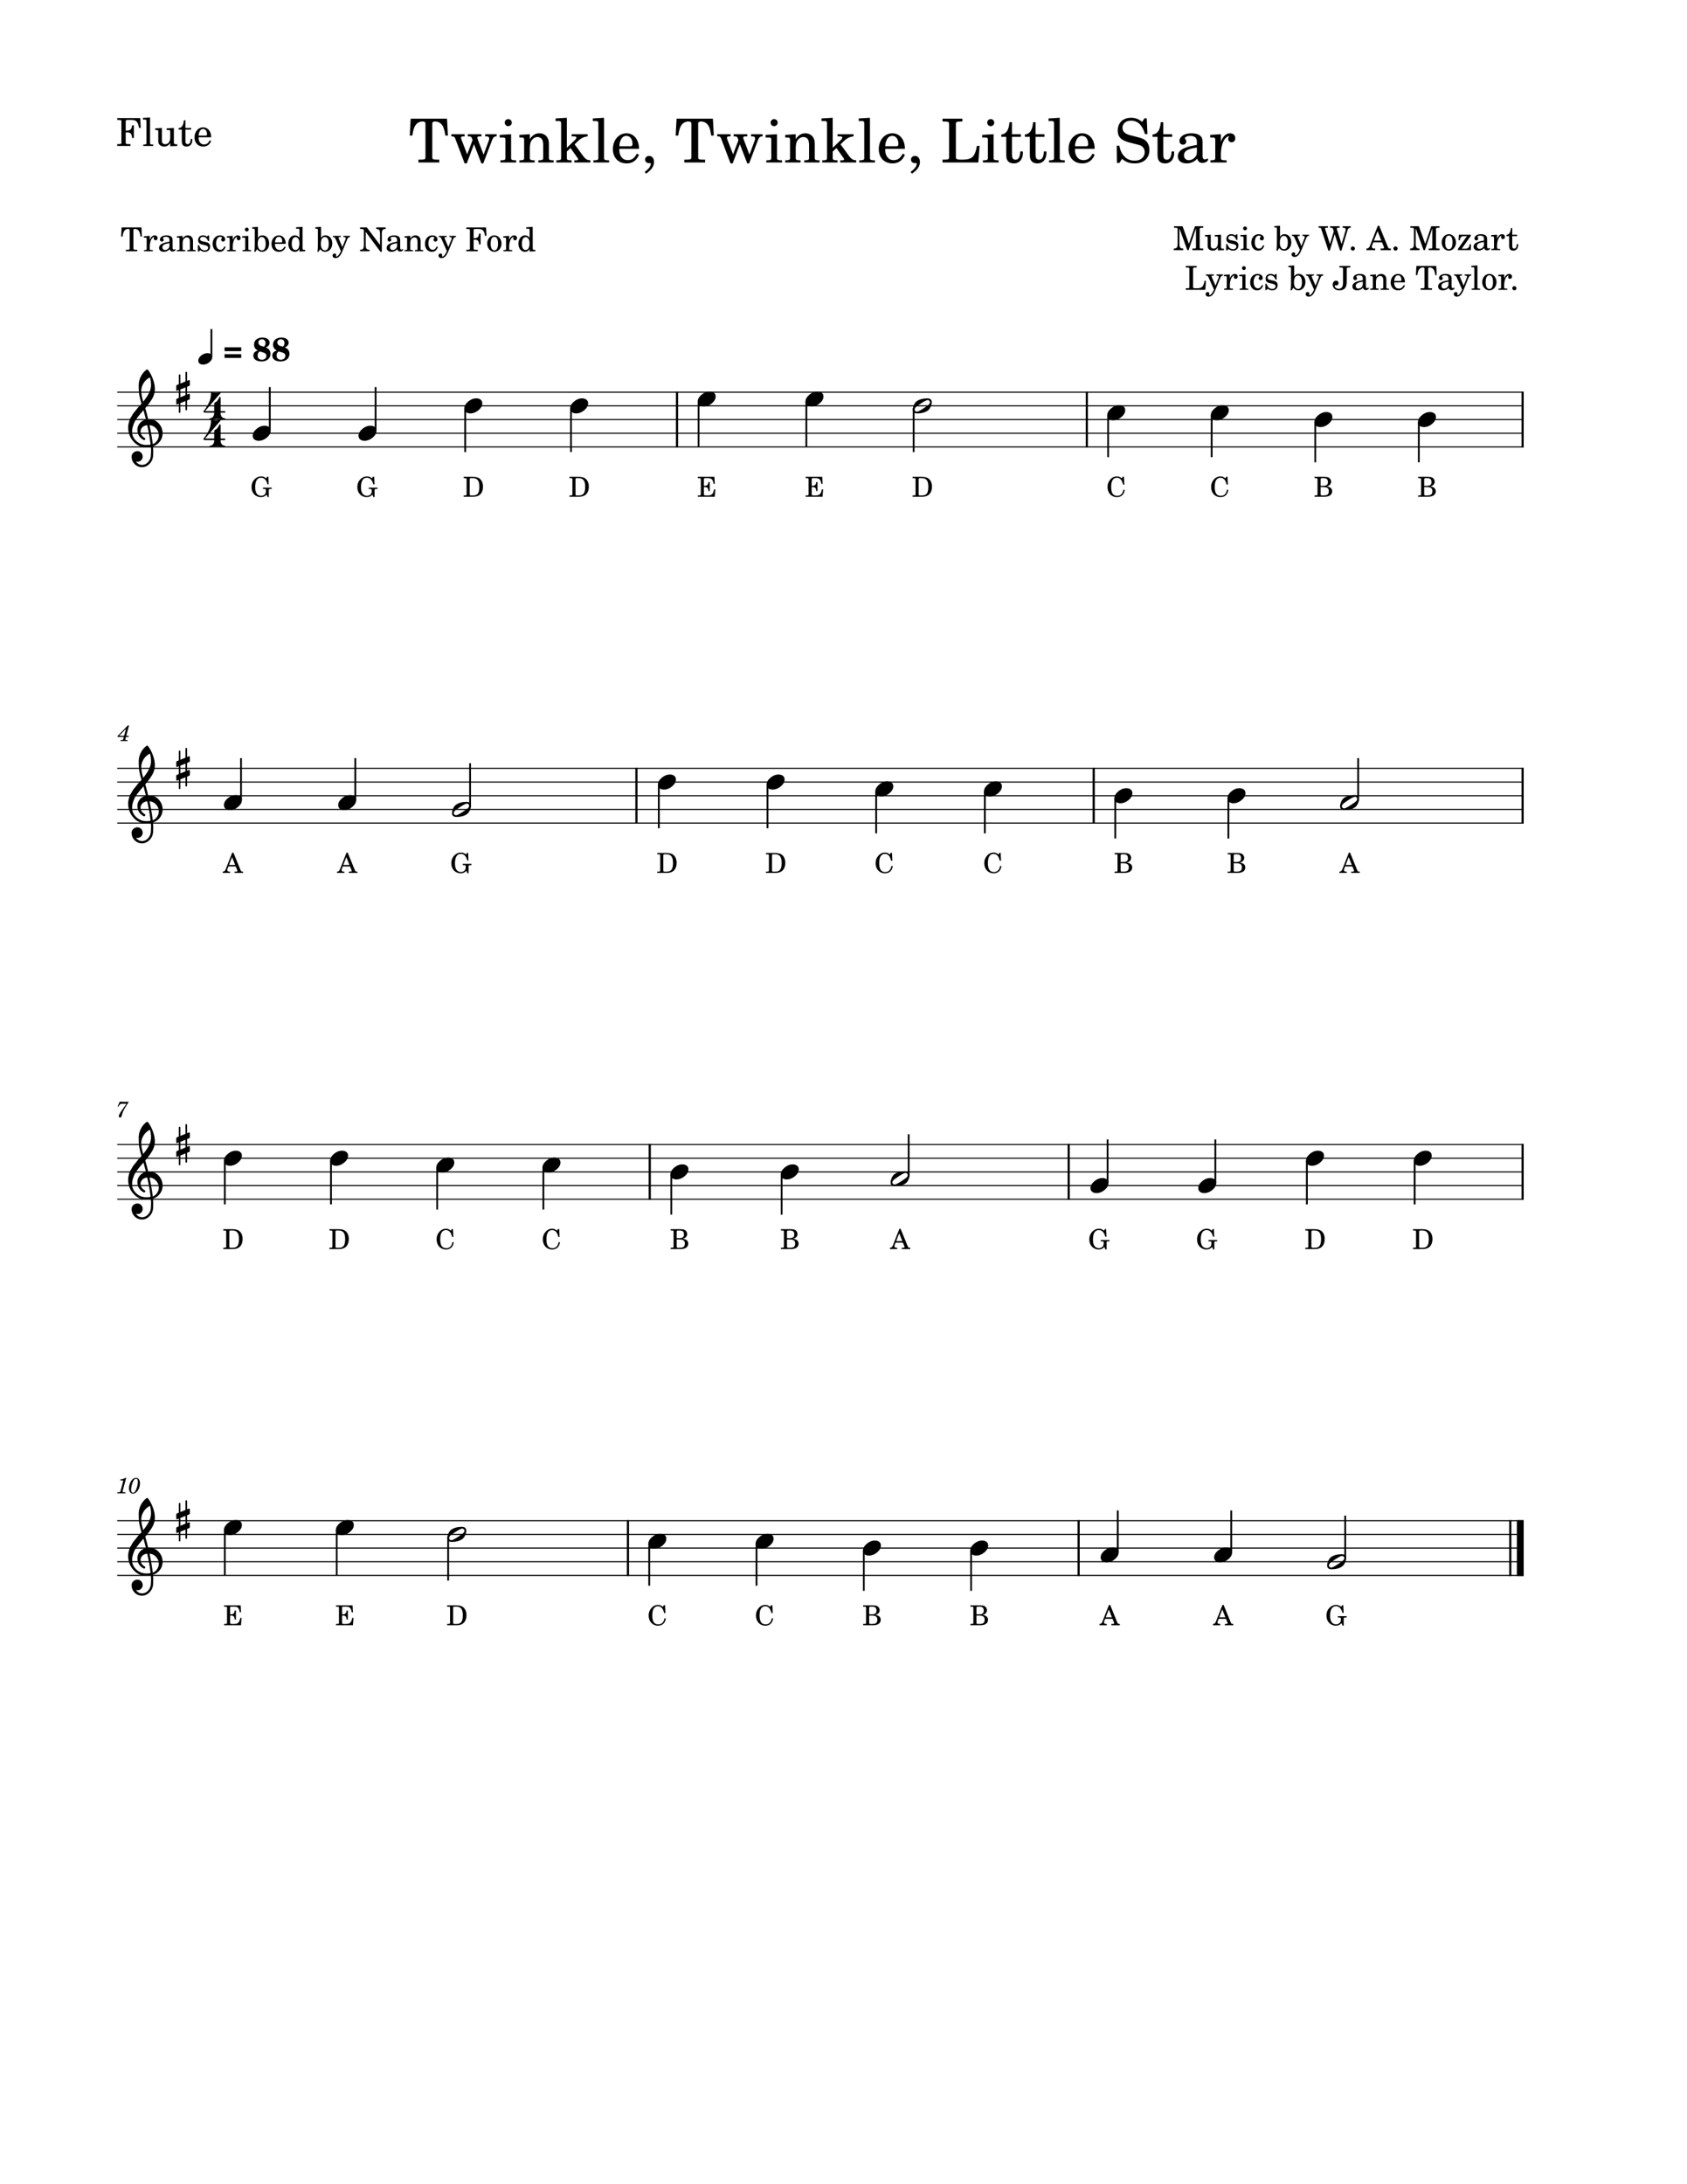 <svg width="3060" height="3960" xmlns="http://www.w3.org/2000/svg" version="1.2" baseProfile="tiny"><path fill="#fff" fill-rule="evenodd" d="M0 0h3060v3960H0V0"/><path class="StaffLines" fill="none" stroke="#000" stroke-width="1.98" stroke-linejoin="bevel" d="M212.598 711.091H2763.78M212.598 735.891H2763.78M212.598 760.692H2763.78M212.598 785.492H2763.78M212.598 810.292H2763.78M212.598 1393.09H2763.78M212.598 1417.89H2763.78M212.598 1442.69H2763.78M212.598 1467.49H2763.78M212.598 1492.29H2763.78M212.598 2075.09H2763.78M212.598 2099.89H2763.78M212.598 2124.69H2763.78M212.598 2149.49H2763.78M212.598 2174.29H2763.78M212.598 2757.09H2763.78M212.598 2781.89H2763.78M212.598 2806.69H2763.78M212.598 2831.49H2763.78M212.598 2856.29H2763.78"/><path class="Text" d="M810.802 215.177h-65.891l-1.641 30.578h4.719c.781-5.5 1.656-9.672 2.984-13.203 2.86-8.141 8.141-12.204 15.61-12.204 3.64 0 5.172 1.204 5.172 3.954v56.765c0 5.61 0 5.828-.657 6.828-.875 1.094-2.968 1.532-9.234 1.532h-2.875v5.171h37.734v-5.171h-2.859c-6.156 0-8.25-.438-9.125-1.532-.656-1-.656-1.218-.656-6.828v-56.765c0-2.75 1.531-3.954 5.156-3.954 6.719 0 12.109 3.735 14.859 10.344 1.657 4.063 2.75 8.797 3.625 15.063h4.735l-1.656-30.578m66.328 65.234l-10.782-28.266c-.328-.781-.437-1.437-.437-2.312 0-1.985.984-2.531 4.609-2.531h2.641v-3.969H848.52v3.969h1.875c3.516.109 4.953.984 5.828 4.062l.891 2.859-9.687 25.641-10.672-27.609c-.219-.782-.438-1.766-.438-2.422 0-1.875 1.203-2.531 4.516-2.531h1.969v-3.969h-24.188v3.969h1.969c3.078.109 4.515 1.421 5.719 5.39l16.5 43.563h3.859l13.094-34.766 13.406 34.766h3.422l15.39-40.594c2.422-6.5 4.079-8.25 8.141-8.359h.781v-3.969h-20.797v3.969h1.875c3.844 0 5.391 1.093 5.391 4.062 0 1.109-.328 2.531-.891 3.969l-9.343 25.078m49.937-37.078l-20.672 1.219v4.734h5.61c4.172.109 4.718.766 4.718 5.5v31.453c-.109 1.656-.218 2.313-.656 2.859-.765.985-2.859 1.438-7.594 1.547h-.765v3.953h28.5v-3.953h-.781c-7.36-.234-8.36-.781-8.36-4.734v-42.578m-5.172-27.391c-3.515 0-6.375 2.86-6.375 6.391 0 3.515 2.86 6.375 6.266 6.375 3.641 0 6.5-2.86 6.5-6.375a6.389 6.389 0 00-6.391-6.391m39.157 27.391l-19.032 1.219v4.734h3.969c4.172.109 4.719.766 4.719 5.5V286.239c-.11 1.656-.219 2.313-.656 2.859-.766.985-2.86 1.438-7.594 1.547h-.438v3.953h27.828v-3.953h-.437c-7.375-.234-8.359-.781-8.359-4.734V269.63c0-5.391.765-10.344 1.984-12.875 2.312-4.953 7.25-8.36 11.984-8.36 2.86 0 6.157 1.547 7.813 3.86 1.656 2.406 2.422 5.718 2.422 11v22.984c-.11 1.656-.219 2.313-.657 2.859-.781.985-2.984 1.438-7.703 1.547h-.437v3.953h27.832v-3.953h-.44c-7.267-.234-8.252-.781-8.252-4.734v-22.109c0-7.922-.343-9.907-2.312-13.641-2.75-5.281-8.25-8.469-14.859-8.469-7.141 0-12.532 3.297-17.375 10.563v-8.922m67.098 24.64V213.52l-20.35 1.219v4.734h5.27c4.18.11 4.73.766 4.73 5.5v61.375c-.11 1.547-.22 2.204-.65 2.75-.77.985-2.86 1.438-7.6 1.547h-.44v3.953h27.83v-3.953h-.44c-7.37-.234-8.35-.781-8.35-4.734v-11.109l6.7-6.391 13.09 18.375c.55.875.77 1.437.77 1.875 0 1.531-1.21 1.984-4.83 1.984h-2.09v3.953h29.04v-3.953c-6.17-.562-8.37-1.875-12.87-7.593l-15.63-21.344 4.96-4.844c6.48-6.266 11.11-8.687 18.59-9.562v-3.969h-28.94v3.969h3.41c3.53 0 5.17.656 5.17 2.093 0 1.203-.77 2.516-2.53 4.282l-14.84 14.296m67.53-54.453l-20.35 1.219v4.734h5.39c4.07.11 4.61.766 4.61 5.5v61.266c-.11 1.656-.22 2.313-.65 2.859-.77.985-2.86 1.438-7.6 1.547h-.76v3.953h28.48v-3.953h-.76c-7.36-.234-8.36-.781-8.36-4.734V213.52m63.36 56.328c.11-16.5-9.25-28.156-22.68-28.156-14.07 0-24.64 12.203-24.64 28.703 0 15.516 10.02 25.86 24.86 25.86 10.57 0 17.94-5.172 22.46-15.625l-3.86-2.094c-4.5 8.469-9.13 11.766-16.5 11.766-5.61 0-9.68-2.297-12.53-7.25-1.99-3.297-2.86-7.157-2.75-13.204h35.64m-35.54-4.734c0-3.406.44-5.828 1.54-8.906 2.31-6.594 5.82-9.797 11.21-9.797 6.61 0 11 5.844 11 14.75 0 3.078-.98 3.953-4.5 3.953h-19.25m48.38 49.719c9.91-6.813 14.42-13.531 14.42-21.219 0-6.609-3.64-10.891-9.03-10.891-4.06 0-7.14 2.86-7.14 6.594 0 3.969 2.97 6.485 7.59 6.485.55 0 1.32 0 1.64-.11h.33c.56 0 .78.344.78 1 0 4.61-3.75 9.781-11.11 14.953l2.52 3.188m121.22-99.656h-65.89l-1.64 30.578h4.72c.78-5.5 1.65-9.672 2.98-13.203 2.86-8.141 8.14-12.204 15.61-12.204 3.64 0 5.17 1.204 5.17 3.954v56.765c0 5.61 0 5.828-.65 6.828-.88 1.094-2.97 1.532-9.24 1.532h-2.87v5.171h37.73v-5.171h-2.86c-6.16 0-8.25-.438-9.12-1.532-.66-1-.66-1.218-.66-6.828v-56.765c0-2.75 1.53-3.954 5.16-3.954 6.71 0 12.11 3.735 14.86 10.344 1.65 4.063 2.75 8.797 3.62 15.063h4.73l-1.65-30.578m66.33 65.234l-10.78-28.266c-.33-.781-.44-1.437-.44-2.312 0-1.985.98-2.531 4.61-2.531h2.64v-3.969h-24.64v3.969h1.87c3.52.109 4.96.984 5.83 4.062l.89 2.859-9.69 25.641-10.67-27.609c-.22-.782-.44-1.766-.44-2.422 0-1.875 1.21-2.531 4.52-2.531h1.97v-3.969h-24.19v3.969h1.97c3.08.109 4.52 1.421 5.72 5.39l16.5 43.563h3.86l13.09-34.766 13.41 34.766h3.42l15.39-40.594c2.42-6.5 4.08-8.25 8.14-8.359h.78v-3.969h-20.79v3.969h1.87c3.84 0 5.39 1.093 5.39 4.062 0 1.109-.33 2.531-.89 3.969l-9.34 25.078m49.93-37.078l-20.67 1.219v4.734h5.61c4.17.109 4.72.766 4.72 5.5v31.453c-.11 1.656-.22 2.313-.66 2.859-.76.985-2.86 1.438-7.59 1.547h-.77v3.953h28.5v-3.953h-.78c-7.36-.234-8.36-.781-8.36-4.734v-42.578m-5.17-27.391c-3.51 0-6.37 2.86-6.37 6.391 0 3.515 2.86 6.375 6.26 6.375 3.64 0 6.5-2.86 6.5-6.375a6.39 6.39 0 00-6.39-6.391m39.16 27.391l-19.03 1.219v4.734h3.97c4.17.109 4.71.766 4.71 5.5V286.239c-.1 1.656-.21 2.313-.65 2.859-.77.985-2.86 1.438-7.6 1.547h-.43v3.953h27.83v-3.953h-.44c-7.38-.234-8.36-.781-8.36-4.734V269.63c0-5.391.76-10.344 1.98-12.875 2.32-4.953 7.25-8.36 11.99-8.36 2.86 0 6.15 1.547 7.81 3.86 1.66 2.406 2.42 5.718 2.42 11v22.984c-.11 1.656-.22 2.313-.65 2.859-.79.985-2.99 1.438-7.71 1.547h-.44v3.953h27.83v-3.953h-.43c-7.27-.234-8.25-.781-8.25-4.734v-22.109c0-7.922-.35-9.907-2.32-13.641-2.75-5.281-8.25-8.469-14.86-8.469-7.14 0-12.53 3.297-17.37 10.563v-8.922m67.09 24.64V213.52l-20.34 1.219v4.734h5.26c4.19.11 4.74.766 4.74 5.5v61.375c-.11 1.547-.22 2.204-.66 2.75-.76.985-2.86 1.438-7.59 1.547h-.44v3.953h27.83v-3.953h-.44c-7.37-.234-8.36-.781-8.36-4.734v-11.109l6.71-6.391 13.09 18.375c.55.875.76 1.437.76 1.875 0 1.531-1.2 1.984-4.82 1.984h-2.1v3.953h29.05v-3.953c-6.17-.562-8.38-1.875-12.88-7.593l-15.62-21.344 4.95-4.844c6.49-6.266 11.11-8.687 18.6-9.562v-3.969h-28.94v3.969h3.41c3.53 0 5.17.656 5.17 2.093 0 1.203-.77 2.516-2.53 4.282l-14.85 14.296m67.53-54.453l-20.34 1.219v4.734h5.39c4.06.11 4.61.766 4.61 5.5v61.266c-.11 1.656-.22 2.313-.66 2.859-.76.985-2.86 1.438-7.59 1.547h-.77v3.953h28.49v-3.953h-.77c-7.36-.234-8.36-.781-8.36-4.734V213.52m63.36 56.328c.11-16.5-9.25-28.156-22.67-28.156-14.08 0-24.64 12.203-24.64 28.703 0 15.516 10.02 25.86 24.86 25.86 10.56 0 17.94-5.172 22.45-15.625l-3.86-2.094c-4.5 8.469-9.12 11.766-16.5 11.766-5.61 0-9.67-2.297-12.53-7.25-1.98-3.297-2.86-7.157-2.75-13.204h35.64m-35.53-4.734c0-3.406.44-5.828 1.53-8.906 2.32-6.594 5.83-9.797 11.22-9.797 6.61 0 11 5.844 11 14.75 0 3.078-.98 3.953-4.5 3.953h-19.25m48.38 49.719c9.9-6.813 14.42-13.531 14.42-21.219 0-6.609-3.64-10.891-9.03-10.891-4.07 0-7.14 2.86-7.14 6.594 0 3.969 2.97 6.485 7.59 6.485.55 0 1.31 0 1.64-.11h.33c.56 0 .78.344.78 1 0 4.61-3.75 9.781-11.11 14.953l2.52 3.188m122.65-50.375h-4.84c-3.63 19.797-8.58 24.64-25.63 24.969h-4.62c-6.59-.219-8.25-1.313-7.92-5.282v-55.437c0-5.5 0-5.828.65-6.813.89-1.109 2.99-1.437 9.25-1.547h1.99v-5.171h-36.1v5.171h1.99c6.26.11 8.36.438 9.23 1.547.67.985.67 1.203.67 6.813v52.359c0 5.61 0 5.828-.67 6.828-.87 1.094-2.97 1.532-9.23 1.532h-1.99v5.171h64.91l2.31-30.14m25.39-21.125l-20.67 1.219v4.734h5.61c4.17.109 4.72.766 4.72 5.5v31.453c-.11 1.656-.22 2.313-.66 2.859-.76.985-2.86 1.438-7.59 1.547h-.77v3.953h28.5v-3.953h-.78c-7.36-.234-8.36-.781-8.36-4.734v-42.578m-5.17-27.391c-3.51 0-6.37 2.86-6.37 6.391 0 3.515 2.86 6.375 6.26 6.375 3.64 0 6.5-2.86 6.5-6.375a6.39 6.39 0 00-6.39-6.391m38.5 27.391v-21.781h-4.51c-1.1 14.312-5.94 21.562-14.85 22.234v4.281h9.02v28.047c0 7.703.22 10.453 1.31 12.984 1.77 4.625 6.17 7.157 12.55 7.157 9.9 0 16.28-7.485 16.28-19.141 0-.672 0-1.437-.11-2.531h-4.63c-.32 9.89-3.18 14.953-8.57 14.953-2.54 0-4.74-1.313-5.5-3.188-.66-1.546-.99-4.296-.99-8.25v-30.031h16.17v-4.734h-16.17m42.78 0v-21.781h-4.51c-1.1 14.312-5.94 21.562-14.85 22.234v4.281h9.02v28.047c0 7.703.22 10.453 1.31 12.984 1.77 4.625 6.17 7.157 12.55 7.157 9.9 0 16.28-7.485 16.28-19.141 0-.672 0-1.437-.11-2.531h-4.62c-.33 9.89-3.19 14.953-8.58 14.953-2.53 0-4.74-1.313-5.5-3.188-.66-1.546-.99-4.296-.99-8.25v-30.031h16.17v-4.734h-16.17m43.88-29.813l-20.35 1.219v4.734h5.39c4.07.11 4.61.766 4.61 5.5v61.266c-.11 1.656-.21 2.313-.65 2.859-.77.985-2.86 1.438-7.6 1.547h-.76v3.953h28.48v-3.953h-.76c-7.36-.234-8.36-.781-8.36-4.734V213.52m63.36 56.328c.11-16.5-9.25-28.156-22.67-28.156-14.08 0-24.65 12.203-24.65 28.703 0 15.516 10.02 25.86 24.86 25.86 10.57 0 17.94-5.172 22.46-15.625l-3.86-2.094c-4.5 8.469-9.13 11.766-16.5 11.766-5.61 0-9.67-2.297-12.53-7.25-1.99-3.297-2.86-7.157-2.75-13.204h35.64m-35.53-4.734c0-3.406.43-5.828 1.53-8.906 2.31-6.594 5.83-9.797 11.22-9.797 6.61 0 11 5.844 11 14.75 0 3.078-.99 3.953-4.5 3.953h-19.25m130-50.594h-4.08l-4.39 6.594c-5.28-4.953-12.22-7.594-20.03-7.594-14.52 0-24.08 9.141-24.08 23 0 11.985 5.94 17.922 22.11 22.11l10.45 2.64c8.14 2.094 8.91 2.313 11.22 4.063 3.3 2.531 5.06 6.172 5.06 10.453 0 4.406-1.65 8.031-4.95 11.109-3.64 3.078-7.27 4.297-13.31 4.297-8.14 0-13.97-2.531-19.14-8.25-4.63-5.062-6.94-10.344-8.58-18.812h-4.74l.44 31.343h4.3l4.95-7.468c7.36 6.047 13.41 8.25 23.09 8.25 16.18 0 26.52-9.469 26.52-24.203 0-6.938-2.2-12.657-6.61-16.829-2.97-2.859-7.25-4.734-16.06-6.937l-11.77-2.969c-9.78-2.531-14.4-6.812-14.4-13.531 0-7.703 6.26-12.984 15.62-12.984 7.69 0 13.97 3.312 18.36 9.578 3.19 4.515 5.28 9.125 6.61 14.734h4.72l-1.31-28.594m29.92 28.813v-21.781h-4.52c-1.09 14.312-5.94 21.562-14.84 22.234v4.281h9.01v28.047c0 7.703.22 10.453 1.32 12.984 1.76 4.625 6.17 7.157 12.54 7.157 9.91 0 16.28-7.485 16.28-19.141 0-.672 0-1.437-.1-2.531h-4.63c-.33 9.89-3.19 14.953-8.58 14.953-2.53 0-4.73-1.313-5.5-3.188-.65-1.546-.98-4.296-.98-8.25v-30.031h16.17v-4.734h-16.17m71.37 15.844c0-6.922-1.2-10.454-4.4-13.094-3.63-2.969-9.02-4.391-16.05-4.391-12.44 0-21.45 5.828-21.45 13.86 0 4.062 2.53 6.703 6.37 6.703 3.52 0 5.94-2.313 5.94-5.61 0-1.422-.55-2.968-1.64-4.5-.67-.781-.78-1-.78-1.547 0-2.203 4.4-4.187 9.68-4.187 3.52 0 7.38 1.109 9.13 2.75 2.09 1.766 2.86 4.406 2.86 9.359v4.282c-11.44 1.984-15.06 2.859-20.45 4.953-9.58 3.531-14.08 8.578-14.08 15.625 0 7.922 6.15 12.875 15.95 12.875 7.58 0 14.41-3.094 19.14-8.703 1.75 5.609 4.5 7.812 9.67 7.812 4.96 0 10.13-3.187 10.13-6.375 0-.766-.44-1.328-1.11-1.328-.44 0-.88.125-1.64.453-1.55.656-2.2.766-3.08.766-3.09 0-4.19-1.985-4.19-7.594v-22.109m-10.34 13.421c0 6.594-.33 8.141-2.19 11-2.75 4.063-7.7 6.813-12.55 6.813-5.06 0-8.68-3.625-8.68-8.578 0-4.61 2.31-7.922 7.14-10.219 3.42-1.547 7.7-2.641 16.28-4.078v5.062m43.56-29.265l-19.47 1.219v4.734h4.5c4.19.109 4.74.766 4.74 5.5v31.453c-.11 1.656-.22 2.313-.66 2.859-.76.985-2.97 1.438-7.7 1.547h-.44v3.953h29.38v-3.953h-1.99c-7.37-.234-8.36-.781-8.36-4.734V279.973c.11-18.484 6.7-32.562 15.28-33-1.53 1.75-1.97 2.86-1.97 4.938 0 3.531 2.54 6.062 6.05 6.062 4.06 0 6.7-2.968 6.7-7.375 0-5.39-3.73-8.906-9.56-8.906-6.94 0-12.87 5.5-16.5 15.281v-13.64M2144.99 410.179h-15.49v2.812h1.15c3.42.063 4.56.235 4.98.844.42.531.42.594.42 3.719v22.984c0 8.156-1.14 9.828-6.97 10.141v2.812h17.11v-2.812c-5.76-.313-6.9-1.985-6.9-10.141v-26.531l14.28 39.484h2.4l13.38-39.484v32.109c0 3.063 0 3.172-.36 3.781-.49.594-1.63.782-5.05.782h-1.08v2.812h19.69v-2.812h-1.08c-3.42 0-4.56-.188-5.04-.782-.36-.609-.36-.671-.36-3.781v-28.562c0-3.063 0-3.188.36-3.719.48-.609 1.62-.781 5.04-.844h1.08v-2.812h-15.06l-10.99 31.968-11.51-31.968m64.12 43.734l10.93-.422v-2.578h-1.5c-3.49-.125-3.79-.484-3.79-4.375v-21l-11.28.656v2.578h3.07c2.28.063 2.57.422 2.57 3v7.375c0 3.422-.36 5.469-1.26 7.391-1.25 2.688-3.66 4.188-6.6 4.188-1.85 0-3.42-.657-4.2-1.86-.78-1.14-.89-1.734-.89-5.031v-18.297l-10.5.656v2.578h2.28c2.27.063 2.58.422 2.58 3v12.954c0 3.062.23 4.453 1.14 5.828 1.61 2.453 4.5 3.843 8.09 3.843 3.96 0 6.72-1.625 9.36-5.468v4.984m35.35-29.047h-2.11l-1.74 2.172c-2.15-1.687-4.32-2.406-7.32-2.406-5.29 0-8.75 3.422-8.75 8.703 0 2.344.78 4.312 2.09 5.516 1.37 1.265 2.77 1.859 6.36 2.703l3.19.718c4.73 1.141 6.42 2.344 6.42 4.735 0 2.828-2.47 4.797-5.95 4.797-5.1 0-8.69-3.235-10.15-9.235h-2.39v11.344h2.1l2.11-2.469c2.45 1.985 5.15 2.953 8.22 2.953 5.87 0 9.78-3.671 9.78-9.25 0-2.64-.85-4.671-2.53-6.062-1.44-1.25-2.64-1.734-6.3-2.516l-3-.656c-3.3-.719-3.3-.719-4.38-1.328-1.32-.594-2.11-1.859-2.11-3.172 0-2.453 2.29-4.141 5.6-4.141 2.26 0 4.12.782 5.81 2.407 1.31 1.312 1.99 2.515 2.94 5.265h2.11v-10.078m16.72.672l-11.28.656v2.578h3.06c2.28.063 2.58.422 2.58 3v17.157c-.07.906-.13 1.265-.36 1.562-.43.547-1.57.781-4.14.844h-.43v2.156h15.55v-2.156h-.42c-4.02-.125-4.56-.422-4.56-2.578v-23.219m-2.82-14.937a3.471 3.471 0 00-3.48 3.468c0 1.922 1.56 3.485 3.42 3.485 1.97 0 3.53-1.563 3.53-3.485a3.469 3.469 0 00-3.47-3.468m32.57 34.078c-1.93 4.312-3.96 6.047-7.08 6.047-4.8 0-7.8-4.375-7.8-11.391 0-7.328 2.94-12.125 7.38-12.125 1.79 0 3.36.844 3.36 1.797 0 .187-.07.359-.36.719-.96 1.14-1.21 1.75-1.21 2.765 0 1.985 1.5 3.36 3.61 3.36 2.16 0 3.66-1.672 3.66-4.079 0-4.078-4.02-7.14-9.36-7.14-7.8 0-13.38 6.359-13.38 15.359 0 8.516 5.1 14.406 12.54 14.406 5.34 0 8.4-2.468 10.98-8.828l-2.34-.89m30.87-35.407l-10.31.657v2.578h2.09c2.28.062 2.58.422 2.58 3v23.344c0 8.343-.36 12.906-1.08 15.484h2.28l2.94-4.688c2.47 3.25 5.28 4.75 9 4.75 7.44 0 12.91-6.359 12.91-15.062 0-8.641-5.05-14.703-12.25-14.703-3.66 0-5.88 1.265-8.16 4.687v-20.047m7.08 18.422c4.5 0 7.03 4.375 7.03 12.235 0 7.625-2.47 11.875-6.84 11.875-4.75 0-7.57-4.375-7.57-11.75 0-8.047 2.58-12.36 7.38-12.36m31.69 18.172l-6.6-15.422c-.25-.593-.36-.89-.36-1.187 0-1.141.72-1.563 2.75-1.563h1.27v-2.156h-14.28v2.156h.65c2.05.063 2.83.657 4.08 3.235l9.78 22.14-1.01 2.11c-2.16 4.547-4.99 7.734-6.91 7.734-.53 0-.95-.25-.95-.609 0-.11.06-.297.12-.532.18-.546.3-1.078.3-1.562 0-1.563-1.26-2.703-3.06-2.703-2.1 0-3.6 1.562-3.6 3.719 0 2.703 2.27 4.625 5.46 4.625 3.17 0 5.87-1.563 8.28-4.797 1.86-2.469 3.06-4.985 5.7-11.516l6.83-16.984c1.39-3.485 2.7-4.797 5.05-4.86h.36v-2.156h-12v2.156h.95c2.28 0 3.25.657 3.25 2.219 0 .656-.19 1.375-.61 2.406l-5.45 13.547m51.83-3.297l-8.65-26.875c-.17-.609-.29-1.203-.29-1.5 0-.906.65-1.203 2.58-1.203h2.7v-2.812h-16.92v2.812h1.14c2.58 0 2.87.235 3.59 2.344l12.97 39.062h2.58l8.87-29.828 9.72 29.828h2.47l10.56-35.218c1.25-4.625 2.63-6.063 6.05-6.188h.25v-2.812h-14.7v2.812h.48c3.47 0 5.16 1.016 5.16 3.125 0 .594-.13 1.438-.36 2.094l-7.2 24.359-8.29-26.281c-.42-1.203-.42-1.25-.42-1.672 0-.547.36-1.078.91-1.328.65-.234 1.08-.297 3.42-.297h.95v-2.812h-17.34v2.812h1.39c2.58.063 3.3.422 3.78 1.86l1.56 4.687-6.96 23.031m41.51 4.266c-2.09 0-3.78 1.672-3.78 3.719 0 2.093 1.69 3.781 3.72 3.781 2.11 0 3.78-1.688 3.78-3.781a3.727 3.727 0 00-3.72-3.719m47.8-37.5h-2.52l-13.79 34.984c-1.63 4.672-3.18 6.11-6.6 6.36h-.25v2.812h15.91v-2.812h-1.21c-3.23 0-4.85-1.141-4.85-3.422 0-.781.18-1.5.54-2.531l1.97-5.282h15.91l3.23 8.047c.36.953.49 1.313.49 1.625 0 .953-1.5 1.563-3.72 1.563h-2.52v2.812h18.6v-2.812h-.85c-3.12-.063-3.65-.422-5.03-3.844l-15.31-37.5m-2.94 9.844l6.78 17.031h-13.44l6.66-17.031m32.52 27.656c-2.1 0-3.79 1.672-3.79 3.719 0 2.093 1.69 3.781 3.72 3.781 2.11 0 3.78-1.688 3.78-3.781a3.725 3.725 0 00-3.71-3.719m42.34-36.656h-15.48v2.812h1.14c3.42.063 4.56.235 4.98.844.42.531.42.594.42 3.719v22.984c0 8.156-1.14 9.828-6.97 10.141v2.812h17.11v-2.812c-5.76-.313-6.9-1.985-6.9-10.141v-26.531l14.28 39.484h2.4l13.38-39.484v32.109c0 3.063 0 3.172-.36 3.781-.48.594-1.63.782-5.05.782h-1.08v2.812h19.69v-2.812h-1.08c-3.42 0-4.56-.188-5.04-.782-.36-.609-.36-.671-.36-3.781v-28.562c0-3.063 0-3.188.36-3.719.48-.609 1.62-.781 5.04-.844h1.08v-2.812h-15.06l-10.98 31.968-11.52-31.968m54.53 14.453c-7.39 0-13.08 6.547-13.08 14.937 0 8.219 5.75 14.828 12.96 14.828 7.2 0 12.95-6.609 12.95-14.89 0-8.219-5.75-14.875-12.83-14.875m0 2.578c4.19 0 6.53 4.375 6.53 12.297 0 7.984-2.34 12.297-6.65 12.297-4.33 0-6.66-4.313-6.66-12.235 0-8.156 2.28-12.359 6.78-12.359m39.63-1.672h-21.66l-.53 10.141h2.39c.48-5.344 2.83-7.625 7.62-7.563h5.22l-16.37 23.219v2.156h23.33l.42-10.734h-2.39c-.61 5.875-2.94 8.219-8.28 8.156h-6.13l16.38-23.219v-2.156m29.59 8.641c0-3.782-.67-5.703-2.41-7.141-1.98-1.625-4.92-2.406-8.76-2.406-6.78 0-11.69 3.187-11.69 7.562 0 2.219 1.38 3.657 3.47 3.657 1.92 0 3.25-1.266 3.25-3.063 0-.781-.31-1.609-.91-2.453-.36-.422-.42-.547-.42-.844 0-1.203 2.41-2.281 5.28-2.281 1.92 0 4.02.609 4.99 1.5 1.14.969 1.56 2.406 1.56 5.109v2.328c-6.25 1.079-8.22 1.563-11.17 2.704-5.22 1.921-7.67 4.687-7.67 8.515 0 4.328 3.35 7.031 8.7 7.031 4.14 0 7.86-1.687 10.44-4.75.95 3.063 2.45 4.266 5.28 4.266 2.7 0 5.51-1.734 5.51-3.484 0-.422-.23-.719-.59-.719-.25 0-.49.062-.91.234-.84.36-1.2.422-1.67.422-1.69 0-2.28-1.078-2.28-4.14v-12.047m-5.64 7.312c0 3.594-.19 4.438-1.2 6-1.5 2.219-4.21 3.719-6.85 3.719-2.76 0-4.73-1.984-4.73-4.672 0-2.531 1.25-4.328 3.89-5.594 1.86-.828 4.2-1.437 8.89-2.218v2.765m23.75-15.953l-10.61.656v2.578h2.45c2.28.063 2.58.422 2.58 3v17.157c-.06.906-.11 1.265-.36 1.562-.42.547-1.62.781-4.2.844h-.24v2.156h16.02v-2.156h-1.08c-4.01-.125-4.56-.422-4.56-2.578v-3.25c.06-10.078 3.67-17.75 8.34-18-.84.969-1.08 1.562-1.08 2.703 0 1.922 1.38 3.297 3.3 3.297 2.22 0 3.66-1.61 3.66-4.016 0-2.937-2.03-4.859-5.22-4.859-3.78 0-7.02 3-9 8.344v-7.438m27.53 0v-11.891h-2.47c-.59 7.813-3.23 11.766-8.09 12.125v2.344h4.92v15.297c0 4.203.12 5.703.72 7.078.97 2.516 3.36 3.906 6.84 3.906 5.39 0 8.88-4.093 8.88-10.453 0-.359 0-.765-.07-1.375h-2.51c-.19 5.407-1.74 8.157-4.69 8.157-1.37 0-2.58-.719-3-1.735-.36-.844-.53-2.344-.53-4.5v-16.375h8.81v-2.578h-8.81M2187.54 509.054h-2.64c-1.99 10.797-4.69 13.437-13.99 13.625h-2.51c-3.61-.125-4.5-.735-4.33-2.891v-30.234c0-3 0-3.188.36-3.719.48-.609 1.62-.781 5.04-.844h1.08v-2.812h-19.69v2.812h1.1c3.4.063 4.54.235 5.03.844.36.531.36.656.36 3.719v28.562c0 3.063 0 3.172-.36 3.719-.49.594-1.63.844-5.03.844h-1.1v2.812h35.41l1.27-16.437m17.15 8.812l-6.59-15.422c-.25-.593-.36-.89-.36-1.187 0-1.141.72-1.563 2.75-1.563h1.26v-2.156h-14.28v2.156h.66c2.05.063 2.83.657 4.08 3.235l9.78 22.14-1.02 2.11c-2.15 4.547-4.98 7.734-6.9 7.734-.53 0-.96-.25-.96-.609 0-.11.07-.297.13-.532.17-.546.3-1.078.3-1.562 0-1.563-1.27-2.703-3.07-2.703-2.09 0-3.59 1.562-3.59 3.719 0 2.703 2.27 4.625 5.45 4.625 3.17 0 5.88-1.563 8.28-4.797 1.86-2.469 3.07-4.985 5.71-11.516l6.83-16.984c1.39-3.485 2.7-4.797 5.04-4.86h.36v-2.156h-12v2.156h.95c2.29 0 3.25.657 3.25 2.219 0 .656-.18 1.375-.6 2.406l-5.46 13.547m26.1-20.328l-10.61.656v2.578h2.45c2.28.063 2.58.422 2.58 3v17.157c-.06.906-.11 1.265-.36 1.562-.42.547-1.63.781-4.2.844h-.24v2.156h16.02v-2.156h-1.08c-4.02-.125-4.56-.422-4.56-2.578v-3.25c.06-10.078 3.67-17.75 8.34-18-.84.969-1.08 1.562-1.08 2.703 0 1.922 1.38 3.297 3.3 3.297 2.22 0 3.65-1.61 3.65-4.016 0-2.937-2.03-4.859-5.21-4.859-3.79 0-7.02 3-9 8.344v-7.438m28.31 0l-11.28.656v2.578h3.06c2.28.063 2.58.422 2.58 3v17.157c-.06.906-.13 1.265-.36 1.562-.42.547-1.56.781-4.14.844h-.42v2.156h15.54v-2.156h-.42c-4.01-.125-4.56-.422-4.56-2.578v-23.219m-2.81-14.937a3.473 3.473 0 00-3.49 3.468c0 1.922 1.56 3.485 3.42 3.485 1.97 0 3.53-1.563 3.53-3.485a3.467 3.467 0 00-3.46-3.468m32.56 34.078c-1.92 4.312-3.95 6.047-7.08 6.047-4.8 0-7.8-4.375-7.8-11.391 0-7.328 2.94-12.125 7.38-12.125 1.8 0 3.36.844 3.36 1.797 0 .187-.06.359-.36.719-.95 1.14-1.2 1.75-1.2 2.765 0 1.985 1.5 3.36 3.6 3.36 2.16 0 3.66-1.672 3.66-4.079 0-4.078-4.01-7.14-9.36-7.14-7.8 0-13.37 6.359-13.37 15.359 0 8.516 5.09 14.406 12.53 14.406 5.34 0 8.4-2.468 10.98-8.828l-2.34-.89m26.75-19.813h-2.11l-1.74 2.172c-2.15-1.687-4.32-2.406-7.32-2.406-5.28 0-8.75 3.422-8.75 8.703 0 2.344.78 4.312 2.09 5.516 1.38 1.265 2.77 1.859 6.36 2.703l3.19.718c4.73 1.141 6.42 2.344 6.42 4.735 0 2.828-2.47 4.797-5.95 4.797-5.1 0-8.69-3.235-10.14-9.235h-2.4v11.344h2.1l2.11-2.469c2.45 1.985 5.15 2.953 8.22 2.953 5.87 0 9.78-3.671 9.78-9.25 0-2.64-.85-4.671-2.53-6.062-1.44-1.25-2.64-1.734-6.3-2.516l-3-.656c-3.3-.719-3.3-.719-4.38-1.328-1.32-.594-2.1-1.859-2.1-3.172 0-2.453 2.28-4.141 5.59-4.141 2.26 0 4.12.782 5.81 2.407 1.31 1.312 1.99 2.515 2.94 5.265h2.11v-10.078m31.83-15.594l-10.32.657v2.578h2.1c2.28.062 2.58.422 2.58 3v23.344c0 8.343-.36 12.906-1.08 15.484h2.28l2.94-4.688c2.47 3.25 5.28 4.75 9 4.75 7.43 0 12.9-6.359 12.9-15.062 0-8.641-5.04-14.703-12.25-14.703-3.65 0-5.87 1.265-8.15 4.687v-20.047m7.07 18.422c4.5 0 7.04 4.375 7.04 12.235 0 7.625-2.47 11.875-6.85 11.875-4.75 0-7.56-4.375-7.56-11.75 0-8.047 2.58-12.36 7.37-12.36m31.69 18.172l-6.59-15.422c-.25-.593-.36-.89-.36-1.187 0-1.141.72-1.563 2.75-1.563h1.26v-2.156h-14.28v2.156h.66c2.05.063 2.83.657 4.08 3.235l9.78 22.14-1.02 2.11c-2.15 4.547-4.98 7.734-6.9 7.734-.53 0-.96-.25-.96-.609 0-.11.07-.297.13-.532.17-.546.3-1.078.3-1.562 0-1.563-1.27-2.703-3.07-2.703-2.09 0-3.59 1.562-3.59 3.719 0 2.703 2.27 4.625 5.45 4.625 3.17 0 5.88-1.563 8.28-4.797 1.86-2.469 3.07-4.985 5.71-11.516l6.83-16.984c1.39-3.485 2.7-4.797 5.04-4.86h.36v-2.156h-12v2.156h.95c2.29 0 3.25.657 3.25 2.219 0 .656-.18 1.375-.6 2.406l-5.46 13.547m43.44-32.875h1.08c3.42.063 4.54.235 5.03.844.36.531.36.656.36 3.719v19.312c0 5.281-.17 7.688-.78 9.547-1.14 3.359-3.6 5.156-7.08 5.156-2.52 0-4.86-1.015-6.11-2.64-.67-.844-1.14-2.032-1.14-2.75 0-.547.3-.969.72-.969h.17c1.02.234 1.5.297 2.22.297 2.15 0 3.78-1.86 3.78-4.313 0-2.515-1.86-4.328-4.5-4.328-3.48 0-6 3.063-6 7.328 0 2.875 1.33 5.813 3.48 7.61 2.04 1.75 4.8 2.593 8.39 2.593 5.35 0 9.19-1.75 11.29-5.109 1.56-2.391 2.21-6 2.21-11.875v-19.859c0-3.063 0-3.188.43-3.719.42-.609 1.56-.781 4.98-.844h1.14v-2.812h-19.67v2.812m47.94 21.188c0-3.782-.67-5.703-2.41-7.141-1.98-1.625-4.92-2.406-8.76-2.406-6.79 0-11.69 3.187-11.69 7.562 0 2.219 1.37 3.657 3.47 3.657 1.92 0 3.25-1.266 3.25-3.063 0-.781-.32-1.609-.91-2.453-.36-.422-.42-.547-.42-.844 0-1.203 2.4-2.281 5.28-2.281 1.92 0 4.02.609 4.98 1.5 1.14.969 1.57 2.406 1.57 5.109v2.328c-6.25 1.079-8.22 1.563-11.18 2.704-5.21 1.921-7.67 4.687-7.67 8.515 0 4.328 3.36 7.031 8.71 7.031 4.14 0 7.86-1.687 10.43-4.75.96 3.063 2.46 4.266 5.28 4.266 2.71 0 5.52-1.734 5.52-3.484 0-.422-.23-.719-.59-.719-.25 0-.49.062-.91.234-.84.36-1.2.422-1.67.422-1.69 0-2.28-1.078-2.28-4.14v-12.047m-5.64 7.312c0 3.594-.19 4.438-1.21 6-1.5 2.219-4.2 3.719-6.84 3.719-2.77 0-4.73-1.984-4.73-4.672 0-2.531 1.25-4.328 3.89-5.594 1.86-.828 4.2-1.437 8.89-2.218v2.765m23.87-15.953l-10.37.656v2.578h2.15c2.28.063 2.58.422 2.58 3v17.157c-.06.906-.12 1.265-.36 1.562-.42.547-1.56.781-4.14.844h-.23v2.156h15.17v-2.156h-.24c-4.01-.125-4.56-.422-4.56-2.578v-8.891c0-2.937.42-5.64 1.08-7.015 1.27-2.704 3.97-4.563 6.55-4.563 1.54 0 3.36.844 4.25 2.109.9 1.313 1.32 3.11 1.32 6v12.532c-.06.906-.12 1.265-.35 1.562-.43.547-1.63.781-4.21.844h-.23v2.156h15.17v-2.156h-.23c-3.97-.125-4.5-.422-4.5-2.578v-12.063c0-4.328-.19-5.406-1.27-7.437-1.5-2.891-4.5-4.625-8.09-4.625-3.91 0-6.85 1.797-9.49 5.765v-4.859m52.56 14.453c.05-9-5.04-15.359-12.36-15.359-7.68 0-13.45 6.656-13.45 15.656 0 8.469 5.47 14.109 13.56 14.109 5.77 0 9.79-2.828 12.25-8.531l-2.11-1.14c-2.45 4.625-4.98 6.421-9 6.421-3.06 0-5.28-1.25-6.84-3.953-1.08-1.797-1.55-3.906-1.5-7.203h19.45m-19.39-2.578c0-1.859.25-3.187.85-4.859 1.26-3.594 3.18-5.344 6.12-5.344 3.6 0 6 3.187 6 8.047 0 1.672-.54 2.156-2.47 2.156h-10.5m76.13-27.234h-35.94l-.91 16.672h2.58c.42-3 .91-5.282 1.63-7.204 1.56-4.437 4.44-6.656 8.51-6.656 1.99 0 2.82.656 2.82 2.156v30.969c0 3.063 0 3.172-.36 3.719-.47.594-1.61.844-5.03.844h-1.57v2.812h20.58v-2.812h-1.56c-3.36 0-4.5-.25-4.97-.844-.36-.547-.36-.656-.36-3.719v-30.969c0-1.5.83-2.156 2.81-2.156 3.66 0 6.6 2.047 8.1 5.641.9 2.219 1.5 4.797 1.98 8.219h2.58l-.89-16.672m27.89 24c0-3.782-.67-5.703-2.41-7.141-1.98-1.625-4.92-2.406-8.76-2.406-6.78 0-11.69 3.187-11.69 7.562 0 2.219 1.37 3.657 3.47 3.657 1.92 0 3.25-1.266 3.25-3.063 0-.781-.31-1.609-.91-2.453-.36-.422-.42-.547-.42-.844 0-1.203 2.41-2.281 5.28-2.281 1.92 0 4.02.609 4.99 1.5 1.14.969 1.56 2.406 1.56 5.109v2.328c-6.25 1.079-8.22 1.563-11.17 2.704-5.22 1.921-7.68 4.687-7.68 8.515 0 4.328 3.36 7.031 8.71 7.031 4.14 0 7.86-1.687 10.44-4.75.95 3.063 2.45 4.266 5.28 4.266 2.7 0 5.51-1.734 5.51-3.484 0-.422-.23-.719-.59-.719-.25 0-.49.062-.91.234-.84.36-1.2.422-1.67.422-1.69 0-2.28-1.078-2.28-4.14v-12.047m-5.64 7.312c0 3.594-.19 4.438-1.2 6-1.5 2.219-4.21 3.719-6.85 3.719-2.76 0-4.73-1.984-4.73-4.672 0-2.531 1.25-4.328 3.89-5.594 1.86-.828 4.2-1.437 8.89-2.218v2.765m27.47 4.375l-6.6-15.422c-.25-.593-.36-.89-.36-1.187 0-1.141.72-1.563 2.75-1.563h1.27v-2.156h-14.28v2.156h.65c2.05.063 2.83.657 4.08 3.235l9.78 22.14-1.01 2.11c-2.16 4.547-4.99 7.734-6.91 7.734-.53 0-.95-.25-.95-.609 0-.11.06-.297.12-.532.18-.546.3-1.078.3-1.562 0-1.563-1.26-2.703-3.06-2.703-2.1 0-3.6 1.562-3.6 3.719 0 2.703 2.27 4.625 5.46 4.625 3.17 0 5.87-1.563 8.28-4.797 1.86-2.469 3.06-4.985 5.7-11.516l6.83-16.984c1.39-3.485 2.7-4.797 5.05-4.86h.36v-2.156h-12v2.156h.95c2.28 0 3.25.657 3.25 2.219 0 .656-.19 1.375-.61 2.406l-5.45 13.547m25.01-36.594l-11.09.657v2.578h2.94c2.22.062 2.51.422 2.51 3V520.929c-.04.906-.11 1.265-.36 1.562-.42.547-1.54.781-4.14.844h-.4v2.156h15.53v-2.156h-.42c-4.02-.125-4.57-.422-4.57-2.578v-39.485m21.78 15.36c-7.39 0-13.07 6.547-13.07 14.937 0 8.219 5.75 14.828 12.95 14.828 7.2 0 12.95-6.609 12.95-14.89 0-8.219-5.75-14.875-12.83-14.875m0 2.578c4.19 0 6.54 4.375 6.54 12.297 0 7.984-2.35 12.297-6.66 12.297-4.33 0-6.66-4.313-6.66-12.235 0-8.156 2.28-12.359 6.78-12.359m26.74-1.672l-10.61.656v2.578h2.45c2.28.063 2.58.422 2.58 3v17.157c-.06.906-.11 1.265-.36 1.562-.42.547-1.62.781-4.2.844h-.24v2.156h16.02v-2.156h-1.08c-4.01-.125-4.56-.422-4.56-2.578v-3.25c.06-10.078 3.67-17.75 8.34-18-.84.969-1.08 1.562-1.08 2.703 0 1.922 1.38 3.297 3.3 3.297 2.22 0 3.66-1.61 3.66-4.016 0-2.937-2.03-4.859-5.22-4.859-3.78 0-7.02 3-9 8.344v-7.438m18.53 21.297c-2.09 0-3.78 1.672-3.78 3.719 0 2.093 1.69 3.781 3.72 3.781 2.11 0 3.78-1.688 3.78-3.781a3.727 3.727 0 00-3.72-3.719M256.573 412.276h-35.937l-.907 16.672h2.578c.422-3 .907-5.282 1.625-7.203 1.563-4.438 4.438-6.657 8.516-6.657 1.984 0 2.813.657 2.813 2.157v30.968c0 3.063 0 3.172-.36 3.719-.469.594-1.609.844-5.031.844h-1.563v2.812h20.579v-2.812h-1.563c-3.359 0-4.5-.25-4.969-.844-.359-.547-.359-.656-.359-3.719v-30.968c0-1.5.828-2.157 2.812-2.157 3.657 0 6.594 2.047 8.094 5.641.906 2.219 1.5 4.797 1.985 8.219h2.578l-.891-16.672m15.047 15.359l-10.609.656v2.579h2.453c2.281.062 2.578.421 2.578 3v17.156c-.063.906-.11 1.265-.36 1.562-.421.547-1.625.782-4.203.844h-.234v2.156h16.016v-2.156h-1.079c-4.015-.125-4.562-.422-4.562-2.578v-3.25c.062-10.078 3.672-17.75 8.344-18-.844.969-1.078 1.562-1.078 2.703 0 1.922 1.375 3.297 3.296 3.297 2.219 0 3.657-1.609 3.657-4.016 0-2.937-2.032-4.859-5.219-4.859-3.781 0-7.016 3-9 8.344v-7.438m41.391 8.641c0-3.781-.672-5.703-2.407-7.141-1.984-1.625-4.922-2.406-8.765-2.406-6.782 0-11.688 3.187-11.688 7.562 0 2.219 1.375 3.657 3.469 3.657 1.922 0 3.25-1.266 3.25-3.063 0-.781-.313-1.609-.906-2.453-.36-.422-.422-.547-.422-.844 0-1.203 2.406-2.281 5.281-2.281 1.922 0 4.016.609 4.984 1.5 1.141.969 1.563 2.406 1.563 5.109v2.329c-6.25 1.078-8.219 1.562-11.172 2.703-5.219 1.922-7.672 4.687-7.672 8.515 0 4.328 3.36 7.032 8.703 7.032 4.141 0 7.86-1.688 10.438-4.75.953 3.062 2.453 4.265 5.281 4.265 2.703 0 5.516-1.734 5.516-3.484 0-.422-.235-.719-.594-.719-.25 0-.484.063-.906.234-.844.36-1.203.422-1.672.422-1.688 0-2.281-1.078-2.281-4.14v-12.047m-5.641 7.312c0 3.594-.188 4.438-1.203 6-1.5 2.219-4.203 3.719-6.844 3.719-2.766 0-4.734-1.984-4.734-4.672 0-2.531 1.25-4.328 3.89-5.594 1.86-.828 4.203-1.437 8.891-2.218v2.765m23.875-15.953l-10.375.656v2.579h2.156c2.281.062 2.578.421 2.578 3v17.156c-.062.906-.125 1.265-.359 1.562-.422.547-1.563.782-4.141.844h-.234v2.156h15.172v-2.156h-.235c-4.015-.125-4.562-.422-4.562-2.578v-8.891c0-2.937.422-5.64 1.078-7.015 1.266-2.703 3.969-4.563 6.547-4.563 1.547 0 3.359.844 4.25 2.11.906 1.312 1.328 3.109 1.328 6v12.531c-.062.906-.125 1.265-.359 1.562-.422.547-1.625.782-4.203.844h-.235v2.156h15.172v-2.156h-.234c-3.969-.125-4.5-.422-4.5-2.578v-12.063c0-4.328-.188-5.406-1.266-7.437-1.5-2.891-4.5-4.625-8.094-4.625-3.906 0-6.843 1.797-9.484 5.766v-4.86m48.062-.672h-2.109l-1.734 2.172c-2.157-1.687-4.328-2.406-7.328-2.406-5.282 0-8.75 3.422-8.75 8.703 0 2.344.781 4.313 2.093 5.516 1.375 1.265 2.766 1.859 6.36 2.703l3.187.719c4.735 1.14 6.422 2.343 6.422 4.734 0 2.828-2.469 4.797-5.953 4.797-5.094 0-8.688-3.235-10.141-9.235h-2.39v11.344h2.093l2.11-2.469c2.453 1.985 5.156 2.954 8.219 2.954 5.875 0 9.781-3.672 9.781-9.25 0-2.641-.844-4.672-2.531-6.063-1.438-1.25-2.641-1.734-6.297-2.516l-3-.656c-3.297-.719-3.297-.719-4.375-1.328-1.328-.594-2.11-1.859-2.11-3.172 0-2.453 2.282-4.14 5.594-4.14 2.266 0 4.125.781 5.813 2.406 1.312 1.312 1.984 2.515 2.937 5.265h2.109v-10.078m27.579 19.813c-1.922 4.312-3.954 6.047-7.079 6.047-4.796 0-7.796-4.375-7.796-11.391 0-7.328 2.937-12.125 7.375-12.125 1.796 0 3.359.844 3.359 1.797 0 .187-.063.359-.359.719-.954 1.14-1.204 1.75-1.204 2.765 0 1.985 1.5 3.36 3.61 3.36 2.156 0 3.656-1.672 3.656-4.078 0-4.079-4.016-7.141-9.359-7.141-7.797 0-13.375 6.359-13.375 15.359 0 8.516 5.093 14.407 12.531 14.407 5.344 0 8.406-2.469 10.984-8.829l-2.343-.89m15.281-19.141l-10.61.656v2.579h2.454c2.281.062 2.578.421 2.578 3v17.156c-.063.906-.11 1.265-.36 1.562-.422.547-1.625.782-4.203.844h-.234v2.156h16.015v-2.156h-1.078c-4.015-.125-4.562-.422-4.562-2.578v-3.25c.062-10.078 3.672-17.75 8.344-18-.844.969-1.079 1.562-1.079 2.703 0 1.922 1.375 3.297 3.297 3.297 2.219 0 3.657-1.609 3.657-4.016 0-2.937-2.032-4.859-5.219-4.859-3.781 0-7.016 3-9 8.344v-7.438m28.312 0l-11.281.656v2.579h3.063c2.281.062 2.578.421 2.578 3v17.156c-.063.906-.125 1.265-.36 1.562-.422.547-1.562.782-4.14.844h-.422v2.156h15.547v-2.156h-.422c-4.016-.125-4.563-.422-4.563-2.578v-23.219m-2.812-14.937a3.475 3.475 0 00-3.485 3.468c0 1.922 1.563 3.485 3.422 3.485 1.969 0 3.532-1.563 3.532-3.485a3.471 3.471 0 00-3.469-3.468m20.14-1.328l-10.312.656v2.578h2.094c2.281.062 2.578.422 2.578 3v23.344c0 8.343-.36 12.906-1.078 15.484h2.281l2.937-4.687c2.469 3.25 5.282 4.75 9 4.75 7.438 0 12.907-6.36 12.907-15.063 0-8.641-5.047-14.703-12.25-14.703-3.657 0-5.875 1.266-8.157 4.687V411.37m7.079 18.421c4.5 0 7.031 4.375 7.031 12.235 0 7.625-2.469 11.875-6.844 11.875-4.75 0-7.562-4.375-7.562-11.75 0-8.047 2.578-12.36 7.375-12.36m43.39 12.297c.047-9-5.047-15.359-12.359-15.359-7.688 0-13.453 6.656-13.453 15.656 0 8.469 5.468 14.11 13.562 14.11 5.766 0 9.781-2.829 12.25-8.532l-2.109-1.14c-2.453 4.625-4.985 6.422-9 6.422-3.063 0-5.281-1.25-6.844-3.954-1.078-1.796-1.547-3.906-1.5-7.203h19.453m-19.39-2.578c0-1.859.25-3.187.843-4.859 1.266-3.594 3.188-5.344 6.125-5.344 3.594 0 6 3.188 6 8.047 0 1.672-.547 2.156-2.468 2.156h-10.5m44.265 16.5l10.438-.422v-2.578h-1.078c-3.422-.187-3.719-.547-3.719-4.375V411.37l-11.766.656v2.578h3.547c2.281.062 2.578.422 2.578 3v13.562c-2.219-3.062-4.797-4.437-8.281-4.437-6.781 0-11.938 6.547-11.938 15.187 0 8.516 4.985 14.579 11.938 14.579 3.781 0 6.359-1.625 8.281-5.219v4.734m-7.078-26.047c2.453 0 4.797 1.813 5.875 4.563.781 1.797 1.141 4.265 1.141 7.203 0 7.016-2.75 11.516-7.078 11.516-4.25 0-6.782-3.954-6.782-10.61 0-3.609.36-6.312 1.141-8.281 1.031-2.703 3.25-4.391 5.703-4.391m46.188-18.593l-10.313.656v2.578h2.094c2.281.062 2.578.422 2.578 3v23.344c0 8.343-.359 12.906-1.078 15.484h2.281l2.938-4.687c2.468 3.25 5.281 4.75 9 4.75 7.437 0 12.906-6.36 12.906-15.063 0-8.641-5.047-14.703-12.25-14.703-3.656 0-5.875 1.266-8.156 4.687V411.37m7.078 18.421c4.5 0 7.031 4.375 7.031 12.235 0 7.625-2.469 11.875-6.844 11.875-4.75 0-7.562-4.375-7.562-11.75 0-8.047 2.578-12.36 7.375-12.36m31.687 18.172l-6.594-15.422c-.25-.593-.359-.89-.359-1.187 0-1.141.719-1.563 2.75-1.563h1.266v-2.156h-14.282v2.156h.657c2.047.063 2.828.657 4.078 3.235l9.781 22.14-1.016 2.11c-2.156 4.547-4.984 7.734-6.906 7.734-.531 0-.953-.25-.953-.609 0-.11.063-.297.125-.531.172-.547.297-1.079.297-1.563 0-1.562-1.266-2.703-3.063-2.703-2.093 0-3.593 1.562-3.593 3.719 0 2.703 2.265 4.625 5.453 4.625 3.172 0 5.875-1.563 8.281-4.797 1.859-2.469 3.063-4.985 5.703-11.516l6.828-16.984c1.391-3.485 2.703-4.797 5.047-4.86h.36v-2.156h-12v2.156h.953c2.281 0 3.25.657 3.25 2.219 0 .656-.188 1.375-.61 2.406l-5.453 13.547m44.391-35.687h-12.36v2.812h1.5c3.422.125 4.563.547 5.516 1.985v25.5c0 8.156-1.141 9.89-6.953 10.203v2.812h17.094v-2.812c-5.75-.313-6.891-2.047-6.891-10.203v-22.266l26.75 36.125h2.516v-31.141c0-8.156 1.14-9.906 6.968-10.203v-2.812h-17.109v2.812c5.766.297 6.906 1.985 6.906 10.203v18.844l-23.937-31.859m60.469 24c0-3.781-.672-5.703-2.407-7.141-1.984-1.625-4.922-2.406-8.765-2.406-6.782 0-11.688 3.187-11.688 7.562 0 2.219 1.375 3.657 3.469 3.657 1.922 0 3.25-1.266 3.25-3.063 0-.781-.313-1.609-.906-2.453-.36-.422-.422-.547-.422-.844 0-1.203 2.406-2.281 5.281-2.281 1.922 0 4.016.609 4.984 1.5 1.141.969 1.563 2.406 1.563 5.109v2.329c-6.25 1.078-8.219 1.562-11.172 2.703-5.219 1.922-7.672 4.687-7.672 8.515 0 4.328 3.36 7.032 8.703 7.032 4.141 0 7.86-1.688 10.438-4.75.953 3.062 2.453 4.265 5.281 4.265 2.703 0 5.516-1.734 5.516-3.484 0-.422-.235-.719-.594-.719-.25 0-.484.063-.906.234-.844.36-1.203.422-1.672.422-1.688 0-2.281-1.078-2.281-4.14v-12.047m-5.641 7.312c0 3.594-.188 4.438-1.203 6-1.5 2.219-4.203 3.719-6.844 3.719-2.766 0-4.734-1.984-4.734-4.672 0-2.531 1.25-4.328 3.89-5.594 1.86-.828 4.203-1.437 8.891-2.218v2.765m23.875-15.953l-10.375.656v2.579h2.156c2.281.062 2.578.421 2.578 3v17.156c-.062.906-.125 1.265-.359 1.562-.422.547-1.563.782-4.141.844h-.234v2.156h15.172v-2.156h-.235c-4.015-.125-4.562-.422-4.562-2.578v-8.891c0-2.937.422-5.64 1.078-7.015 1.266-2.703 3.969-4.563 6.547-4.563 1.547 0 3.359.844 4.25 2.11.906 1.312 1.328 3.109 1.328 6v12.531c-.062.906-.125 1.265-.359 1.562-.422.547-1.625.782-4.203.844h-.235v2.156h15.172v-2.156h-.234c-3.969-.125-4.5-.422-4.5-2.578v-12.063c0-4.328-.188-5.406-1.266-7.437-1.5-2.891-4.5-4.625-8.094-4.625-3.906 0-6.843 1.797-9.484 5.766v-4.86m47.875 19.141c-1.922 4.312-3.953 6.047-7.078 6.047-4.797 0-7.797-4.375-7.797-11.391 0-7.328 2.937-12.125 7.375-12.125 1.797 0 3.359.844 3.359 1.797 0 .187-.062.359-.359.719-.953 1.14-1.203 1.75-1.203 2.765 0 1.985 1.5 3.36 3.609 3.36 2.156 0 3.656-1.672 3.656-4.078 0-4.079-4.015-7.141-9.359-7.141-7.797 0-13.375 6.359-13.375 15.359 0 8.516 5.094 14.407 12.531 14.407 5.344 0 8.407-2.469 10.985-8.829l-2.344-.89m21.219 1.187l-6.594-15.422c-.25-.593-.359-.89-.359-1.187 0-1.141.718-1.563 2.75-1.563h1.265v-2.156h-14.281v2.156h.656c2.047.063 2.828.657 4.078 3.235l9.782 22.14-1.016 2.11c-2.156 4.547-4.984 7.734-6.906 7.734-.532 0-.953-.25-.953-.609 0-.11.062-.297.125-.531.171-.547.296-1.079.296-1.563 0-1.562-1.265-2.703-3.062-2.703-2.094 0-3.594 1.562-3.594 3.719 0 2.703 2.266 4.625 5.453 4.625 3.172 0 5.875-1.563 8.282-4.797 1.859-2.469 3.062-4.985 5.703-11.516l6.828-16.984c1.39-3.485 2.703-4.797 5.047-4.86h.359v-2.156h-12v2.156h.953c2.281 0 3.25.657 3.25 2.219 0 .656-.187 1.375-.609 2.406l-5.453 13.547m68.328-35.687h-35.703v2.812h1.078c3.422.063 4.562.235 5.047.844.359.531.359.656.359 3.719v28.562c0 3.063 0 3.172-.359 3.719-.485.594-1.625.844-5.047.844h-1.078v2.812h20.578v-2.812h-1.969c-3.422 0-4.562-.25-5.047-.844-.359-.547-.359-.719-.359-3.719v-13.625h1.203c6.172-.234 8.391 1.985 8.641 8.641h2.812v-19.672h-2.812c-.36 5.875-2.704 8.156-8.407 8.219h-1.437v-13.688c-.063-2.515.547-2.937 3.781-3h2.766c9.828-.062 12.297 2.157 14.156 12.485h2.641l-.844-15.297m15.25 14.453c-7.391 0-13.078 6.547-13.078 14.937 0 8.219 5.75 14.829 12.953 14.829 7.203 0 12.953-6.61 12.953-14.891 0-8.219-5.75-14.875-12.828-14.875m0 2.578c4.187 0 6.531 4.375 6.531 12.297 0 7.984-2.344 12.297-6.656 12.297-4.328 0-6.656-4.313-6.656-12.235 0-8.156 2.281-12.359 6.781-12.359m26.734-1.672l-10.609.656v2.579h2.453c2.281.062 2.578.421 2.578 3v17.156c-.062.906-.109 1.265-.359 1.562-.422.547-1.625.782-4.203.844h-.235v2.156h16.016v-2.156h-1.078c-4.016-.125-4.563-.422-4.563-2.578v-3.25c.063-10.078 3.672-17.75 8.344-18-.844.969-1.078 1.562-1.078 2.703 0 1.922 1.375 3.297 3.297 3.297 2.218 0 3.656-1.609 3.656-4.016 0-2.937-2.031-4.859-5.219-4.859-3.781 0-7.015 3-9 8.344v-7.438m37.063 28.375l10.437-.422v-2.578h-1.078c-3.422-.187-3.719-.547-3.719-4.375V411.37l-11.765.656v2.578h3.547c2.281.062 2.578.422 2.578 3v13.562c-2.219-3.062-4.797-4.437-8.282-4.437-6.781 0-11.937 6.547-11.937 15.187 0 8.516 4.984 14.579 11.937 14.579 3.782 0 6.36-1.625 8.282-5.219v4.734m-7.078-26.047c2.453 0 4.796 1.813 5.875 4.563.781 1.797 1.14 4.265 1.14 7.203 0 7.016-2.75 11.516-7.078 11.516-4.25 0-6.781-3.954-6.781-10.61 0-3.609.359-6.312 1.14-8.281 1.032-2.703 3.25-4.391 5.704-4.391M254.286 214.052H212.63v3.296h1.265c3.985.063 5.313.282 5.875.969.422.641.422.781.422 4.344v33.328c0 3.563 0 3.703-.422 4.344-.562.687-1.89.969-5.875.969h-1.265v3.296h24.015v-3.296h-2.312c-4 0-5.328-.282-5.875-.969-.422-.641-.422-.844-.422-4.344v-15.891h1.391c7.218-.281 9.812 2.313 10.078 10.079h3.297v-22.969h-3.297c-.407 6.875-3.141 9.531-9.797 9.594h-1.672v-15.954c-.078-2.937.625-3.437 4.406-3.5h3.219c11.484-.078 14.359 2.516 16.516 14.563h3.093l-.984-17.859m17.906-1.047l-12.953.765v3.016h3.438c2.578.062 2.937.484 2.937 3.5v38.984c-.078 1.063-.141 1.485-.422 1.828-.484.625-1.828.907-4.828.985h-.5v2.515h18.141v-2.515h-.485c-4.703-.141-5.328-.5-5.328-3.016V213.005m36.61 52.078l12.734-.485v-3.015h-1.75c-4.047-.141-4.406-.563-4.406-5.11v-24.5l-13.157.766v3.016h3.563c2.672.078 3.016.484 3.016 3.5v8.609c0 4-.422 6.375-1.469 8.609-1.469 3.157-4.266 4.907-7.703 4.907-2.172 0-3.985-.766-4.907-2.172-.906-1.328-1.046-2.031-1.046-5.875v-21.36l-12.25.766v3.016h2.656c2.672.078 3.015.484 3.015 3.5v15.125c0 3.562.282 5.172 1.329 6.781 1.89 2.875 5.25 4.484 9.453 4.484 4.625 0 7.843-1.89 10.922-6.375v5.813m27.5-33.11v-13.859h-2.86c-.703 9.094-3.781 13.719-9.453 14.141v2.734h5.734v17.844c0 4.906.141 6.656.844 8.265 1.125 2.938 3.922 4.547 7.985 4.547 6.296 0 10.359-4.75 10.359-12.172 0-.421 0-.921-.078-1.609h-2.938c-.203 6.297-2.031 9.516-5.453 9.516-1.609 0-3.015-.844-3.5-2.032-.422-.984-.64-2.734-.64-5.25v-19.109h10.296v-3.016h-10.296m46.671 16.875c.079-10.5-5.875-17.921-14.421-17.921-8.954 0-15.672 7.765-15.672 18.265 0 9.875 6.375 16.453 15.812 16.453 6.735 0 11.422-3.281 14.281-9.937l-2.437-1.328c-2.875 5.39-5.813 7.484-10.5 7.484-3.578 0-6.172-1.469-7.984-4.609-1.266-2.11-1.829-4.563-1.75-8.407h22.671m-22.609-3.015c0-2.172.281-3.703.984-5.672 1.469-4.203 3.704-6.219 7.141-6.219 4.203 0 7 3.703 7 9.375 0 1.953-.625 2.516-2.875 2.516h-12.25"/><path class="MeasureNumber" d="M234.083 1315.18h-2.172l-18.625 19.28v1.67h11.266l-.641 2.44c-.516 2-.547 2.13-.922 2.48-.391.4-1.234.57-3.359.57h-.719l-.234 1.87h12.437l.203-1.87h-.719c-2.64 0-3.203-.21-3.203-1.08 0-.33.078-.72.407-1.97l.671-2.44h4.563l.594-2.15h-4.594l5.047-18.8m-8.922 18.8h-8.969l12.36-12.72-3.391 12.72M233.036 1997.34c-2.125.23-4.719.4-6.953.4-1.125 0-2.406-.04-3.844-.12-1.328-.08-2.641-.16-4-.24l-1-.04-3.875 8.43 1.469.49.969-1.61c1.875-3.11 2.75-3.55 6.828-3.52h6.765l-4.359 6.25c-5.125 7.19-5.125 7.19-7.078 10.39-1.766 2.85-2.485 4.6-2.485 6.04 0 1.4.891 2.28 2.282 2.28 1.484 0 2.234-.72 2.765-2.6 2-7.51 3.203-10.12 8.75-19.11l3.766-5.84v-1.2M228.958 2679.18h-1.156c-2.204 1.64-6.438 3.03-9.329 3.03l-.468 1.77h2.75c2.437 0 2.718.08 2.718.8 0 .35 0 .35-.39 1.79l-4.281 16c-.532 2-.563 2.13-.922 2.49-.407.39-1.25.51-3.36.56h-1.718l-.204 1.87h14.797l.235-1.87h-2.157c-2.593 0-3.156-.2-3.156-1.08 0-.28.156-1.2.36-1.97l6.281-23.39m17.906.16c-2.641 0-5.109 1.2-7.312 3.51-3.313 3.61-5.563 9.77-5.563 15.36 0 5.8 2.891 9.88 6.969 9.88 6.828 0 12.953-8.88 12.953-18.8 0-5.95-2.844-9.95-7.047-9.95m-.031 1.59c2.078 0 3.203 1.85 3.203 5.28 0 3.92-1 9-2.641 13.13-1.922 5-3.843 7.15-6.25 7.15-2.156 0-3.359-1.92-3.359-5.31 0-5.2 1.844-12.17 4.406-16.8 1.235-2.25 2.844-3.45 4.641-3.45"/><path class="BarLine" fill="none" stroke="#000" stroke-width="3.97" stroke-linejoin="bevel" d="M1228 710.099v101.185M1971.35 710.099v101.185M2761.8 710.099v101.185M1154.4 1392.1v101.18M1983.84 1392.1v101.18M2761.8 1392.1v101.18M1178.56 2074.1v101.19M1938.48 2074.1v101.19M2761.8 2074.1v101.19M1138.99 2756.1v101.19M1956.43 2756.1v101.19M2739.48 2756.1v101.19"/><path class="BarLine" fill="none" stroke="#000" stroke-width="12.4" stroke-linejoin="bevel" d="M2757.58 2756.1v101.19"/><path class="Stem" fill="none" stroke="#000" stroke-width="3.22" stroke-linejoin="bevel" d="M489.398 780.834v-79.043M681.313 780.834v-79.043M843.801 740.549v79.043M1035.72 740.549v79.043M1267.11 728.149v82.143M1462.63 728.149v82.143M1657.26 739.78v79.812M2009.96 752.949v75.943M2197.83 752.949v75.943M2385.69 765.349v72.843M2573.56 765.349v72.843M437.178 1450.43v-75.94M644.476 1450.43v-75.94M852.669 1463.68v-79.89M1195.01 1422.55v79.04M1392.12 1422.55v79.04M1589.24 1434.95v75.94M1786.35 1434.95v75.94M2022.95 1447.35v72.84M2228.08 1447.35v72.84M2463.54 1451.28v-76.79M407.751 2104.55v79.04M600.36 2104.55v79.04M792.968 2116.95v75.94M985.576 2116.95v75.94M1217.67 2129.35v72.84M1417.79 2129.35v72.84M1648.23 2133.28v-76.79M2009.02 2144.84v-79.05M2204.48 2144.84v-79.05M2370.51 2104.55v79.04M2565.97 2104.55v79.04M407.751 2774.15v82.14M610.769 2774.15v82.14M812.892 2785.78v79.81M1177.6 2798.95v75.94M1372.21 2798.95v75.94M1566.83 2811.35v72.84M1761.44 2811.35v72.84M2027.47 2814.44v-75.95M2233.32 2814.44v-75.95M2440.06 2827.68v-79.89"/><path class="Note" d="M480.152 771.837c3.1 0 5.683.774 7.75 2.324 2.067 1.55 3.1 3.777 3.1 6.681 0 4.454-2.307 8.618-6.92 12.493-4.615 3.875-9.572 5.812-14.873 5.812-3.1 0-5.714-.806-7.843-2.418-2.005-1.746-3.007-3.942-3.007-6.587 0-4.33 2.294-8.463 6.882-12.4 4.588-3.937 9.558-5.905 14.911-5.905M672.067 771.837c3.1 0 5.683.774 7.75 2.324 2.067 1.55 3.1 3.777 3.1 6.681 0 4.454-2.307 8.618-6.92 12.493-4.615 3.875-9.572 5.812-14.873 5.812-3.1 0-5.714-.806-7.843-2.418-2.005-1.746-3.007-3.942-3.007-6.587 0-4.33 2.294-8.463 6.882-12.4 4.588-3.937 9.558-5.905 14.911-5.905M863.982 722.236c3.1 0 5.683.774 7.75 2.324 2.067 1.55 3.1 3.777 3.1 6.681 0 4.454-2.307 8.618-6.92 12.493-4.615 3.875-9.572 5.812-14.873 5.812-3.1 0-5.714-.806-7.843-2.418-2.005-1.746-3.007-3.942-3.007-6.587 0-4.33 2.294-8.463 6.882-12.4 4.588-3.937 9.558-5.905 14.911-5.905M1055.893 722.236c3.1 0 5.683.774 7.75 2.324 2.067 1.55 3.1 3.777 3.1 6.681 0 4.454-2.307 8.618-6.92 12.493-4.615 3.875-9.572 5.812-14.873 5.812-3.1 0-5.714-.806-7.843-2.418-2.005-1.746-3.007-3.942-3.007-6.587 0-4.33 2.294-8.463 6.882-12.4 4.588-3.937 9.558-5.905 14.911-5.905M1287.293 709.836c3.1 0 5.683.774 7.75 2.324 2.067 1.55 3.1 3.777 3.1 6.681 0 4.454-2.307 8.618-6.92 12.493-4.615 3.875-9.572 5.812-14.873 5.812-3.1 0-5.714-.806-7.843-2.418-2.005-1.746-3.007-3.942-3.007-6.587 0-4.33 2.294-8.463 6.882-12.4 4.588-3.937 9.558-5.905 14.911-5.905M1482.813 709.836c3.1 0 5.683.774 7.75 2.324 2.067 1.55 3.1 3.777 3.1 6.681 0 4.454-2.307 8.618-6.92 12.493-4.615 3.875-9.572 5.812-14.873 5.812-3.1 0-5.714-.806-7.843-2.418-2.005-1.746-3.007-3.942-3.007-6.587 0-4.33 2.294-8.463 6.882-12.4 4.588-3.937 9.558-5.905 14.911-5.905M1663.003 746.446c1.87 0 5.794-1.937 11.772-5.812 5.978-3.875 9.499-6.474 10.563-7.797 1.064-1.322 1.597-2.5 1.597-3.534 0-1.033-.422-1.953-1.264-2.759-.842-.806-1.81-1.208-2.906-1.208-1.932 0-5.887 1.952-11.865 5.858-5.978 3.906-9.484 6.505-10.517 7.797-1.033 1.292-1.55 2.454-1.55 3.488 0 1.033.406 1.953 1.217 2.759.81.806 1.795 1.208 2.953 1.208m18.801-24.21c5.55 0 8.324 2.386 8.324 7.16 0 2.325-.677 5.022-2.03 8.092-1.355 3.069-3.163 5.409-5.426 7.021-4.97 3.358-11.201 5.037-18.693 5.037-5.56 0-8.339-2.386-8.339-7.16 0-2.13.661-4.777 1.984-7.944s3.147-5.557 5.472-7.169c4.98-3.358 11.216-5.037 18.708-5.037M2030.143 734.637c3.1 0 5.683.774 7.75 2.324 2.067 1.55 3.1 3.777 3.1 6.681 0 4.454-2.307 8.618-6.92 12.493-4.615 3.875-9.572 5.812-14.873 5.812-3.1 0-5.714-.806-7.843-2.418-2.005-1.746-3.007-3.942-3.007-6.587 0-4.33 2.294-8.463 6.882-12.4 4.588-3.937 9.558-5.905 14.911-5.905M2218.013 734.637c3.1 0 5.683.774 7.75 2.324 2.067 1.55 3.1 3.777 3.1 6.681 0 4.454-2.307 8.618-6.92 12.493-4.615 3.875-9.572 5.812-14.873 5.812-3.1 0-5.714-.806-7.843-2.418-2.005-1.746-3.007-3.942-3.007-6.587 0-4.33 2.294-8.463 6.882-12.4 4.588-3.937 9.558-5.905 14.911-5.905M2405.873 747.037c3.1 0 5.683.774 7.75 2.324 2.067 1.55 3.1 3.777 3.1 6.681 0 4.454-2.307 8.618-6.92 12.493-4.615 3.875-9.572 5.812-14.873 5.812-3.1 0-5.714-.806-7.843-2.418-2.005-1.746-3.007-3.942-3.007-6.587 0-4.33 2.294-8.463 6.882-12.4 4.588-3.937 9.558-5.905 14.911-5.905M2593.743 747.037c3.1 0 5.683.774 7.75 2.324 2.067 1.55 3.1 3.777 3.1 6.681 0 4.454-2.307 8.618-6.92 12.493-4.615 3.875-9.572 5.812-14.873 5.812-3.1 0-5.714-.806-7.843-2.418-2.005-1.746-3.007-3.942-3.007-6.587 0-4.33 2.294-8.463 6.882-12.4 4.588-3.937 9.558-5.905 14.911-5.905M427.932 1441.435c3.1 0 5.683.774 7.75 2.324 2.067 1.55 3.1 3.777 3.1 6.681 0 4.454-2.307 8.618-6.92 12.493-4.615 3.875-9.572 5.812-14.873 5.812-3.1 0-5.714-.806-7.843-2.418-2.005-1.746-3.007-3.942-3.007-6.587 0-4.33 2.294-8.463 6.882-12.4 4.588-3.937 9.558-5.905 14.911-5.905M635.23 1441.435c3.1 0 5.683.774 7.75 2.324 2.067 1.55 3.1 3.777 3.1 6.681 0 4.454-2.307 8.618-6.92 12.493-4.615 3.875-9.572 5.812-14.873 5.812-3.1 0-5.714-.806-7.843-2.418-2.005-1.746-3.007-3.942-3.007-6.587 0-4.33 2.294-8.463 6.882-12.4 4.588-3.937 9.558-5.905 14.911-5.905M827.203 1478.045c1.87 0 5.794-1.937 11.772-5.812 5.978-3.875 9.499-6.474 10.563-7.797 1.064-1.322 1.597-2.5 1.597-3.534 0-1.033-.422-1.953-1.264-2.759-.842-.806-1.81-1.208-2.906-1.208-1.932 0-5.887 1.952-11.865 5.858-5.978 3.906-9.484 6.505-10.517 7.797-1.033 1.292-1.55 2.454-1.55 3.488 0 1.033.406 1.953 1.217 2.759.81.806 1.795 1.208 2.953 1.208m18.801-24.21c5.55 0 8.324 2.386 8.324 7.16 0 2.325-.677 5.022-2.03 8.092-1.355 3.069-3.163 5.409-5.426 7.021-4.97 3.358-11.201 5.037-18.693 5.037-5.56 0-8.339-2.386-8.339-7.16 0-2.13.661-4.777 1.984-7.944s3.147-5.557 5.472-7.169c4.98-3.358 11.216-5.037 18.708-5.037M1215.183 1404.235c3.1 0 5.683.774 7.75 2.324 2.067 1.55 3.1 3.777 3.1 6.681 0 4.454-2.307 8.618-6.92 12.493-4.615 3.875-9.572 5.812-14.873 5.812-3.1 0-5.714-.806-7.843-2.418-2.005-1.746-3.007-3.942-3.007-6.587 0-4.33 2.294-8.463 6.882-12.4 4.588-3.937 9.558-5.905 14.911-5.905M1412.303 1404.235c3.1 0 5.683.774 7.75 2.324 2.067 1.55 3.1 3.777 3.1 6.681 0 4.454-2.307 8.618-6.92 12.493-4.615 3.875-9.572 5.812-14.873 5.812-3.1 0-5.714-.806-7.843-2.418-2.005-1.746-3.007-3.942-3.007-6.587 0-4.33 2.294-8.463 6.882-12.4 4.588-3.937 9.558-5.905 14.911-5.905M1609.423 1416.635c3.1 0 5.683.774 7.75 2.324 2.067 1.55 3.1 3.777 3.1 6.681 0 4.454-2.307 8.618-6.92 12.493-4.615 3.875-9.572 5.812-14.873 5.812-3.1 0-5.714-.806-7.843-2.418-2.005-1.746-3.007-3.942-3.007-6.587 0-4.33 2.294-8.463 6.882-12.4 4.588-3.937 9.558-5.905 14.911-5.905M1806.533 1416.635c3.1 0 5.683.774 7.75 2.324 2.067 1.55 3.1 3.777 3.1 6.681 0 4.454-2.307 8.618-6.92 12.493-4.615 3.875-9.572 5.812-14.873 5.812-3.1 0-5.714-.806-7.843-2.418-2.005-1.746-3.007-3.942-3.007-6.587 0-4.33 2.294-8.463 6.882-12.4 4.588-3.937 9.558-5.905 14.911-5.905M2043.133 1429.035c3.1 0 5.683.774 7.75 2.324 2.067 1.55 3.1 3.777 3.1 6.681 0 4.454-2.307 8.618-6.92 12.493-4.615 3.875-9.572 5.812-14.873 5.812-3.1 0-5.714-.806-7.843-2.418-2.005-1.746-3.007-3.942-3.007-6.587 0-4.33 2.294-8.463 6.882-12.4 4.588-3.937 9.558-5.905 14.911-5.905M2248.263 1429.035c3.1 0 5.683.774 7.75 2.324 2.067 1.55 3.1 3.777 3.1 6.681 0 4.454-2.307 8.618-6.92 12.493-4.615 3.875-9.572 5.812-14.873 5.812-3.1 0-5.714-.806-7.843-2.418-2.005-1.746-3.007-3.942-3.007-6.587 0-4.33 2.294-8.463 6.882-12.4 4.588-3.937 9.558-5.905 14.911-5.905M2438.073 1465.645c1.87 0 5.794-1.937 11.772-5.812 5.978-3.875 9.499-6.474 10.563-7.797 1.064-1.322 1.597-2.5 1.597-3.534 0-1.033-.422-1.953-1.264-2.759-.842-.806-1.81-1.208-2.906-1.208-1.932 0-5.887 1.952-11.865 5.858-5.978 3.906-9.484 6.505-10.517 7.797-1.033 1.292-1.55 2.454-1.55 3.488 0 1.033.406 1.953 1.217 2.759.81.806 1.795 1.208 2.953 1.208m18.801-24.21c5.55 0 8.324 2.386 8.324 7.16 0 2.325-.677 5.022-2.03 8.092-1.355 3.069-3.163 5.409-5.426 7.021-4.97 3.358-11.201 5.037-18.693 5.037-5.56 0-8.339-2.386-8.339-7.16 0-2.13.661-4.777 1.984-7.944s3.147-5.557 5.472-7.169c4.98-3.358 11.216-5.037 18.708-5.037M427.932 2086.235c3.1 0 5.683.774 7.75 2.324 2.067 1.55 3.1 3.777 3.1 6.681 0 4.454-2.307 8.618-6.92 12.493-4.615 3.875-9.572 5.812-14.873 5.812-3.1 0-5.714-.806-7.843-2.418-2.005-1.746-3.007-3.942-3.007-6.587 0-4.33 2.294-8.463 6.882-12.4 4.588-3.937 9.558-5.905 14.911-5.905M620.541 2086.235c3.1 0 5.683.774 7.75 2.324 2.067 1.55 3.1 3.777 3.1 6.681 0 4.454-2.307 8.618-6.92 12.493-4.615 3.875-9.572 5.812-14.873 5.812-3.1 0-5.714-.806-7.843-2.418-2.005-1.746-3.007-3.942-3.007-6.587 0-4.33 2.294-8.463 6.882-12.4 4.588-3.937 9.558-5.905 14.911-5.905M813.15 2098.635c3.1 0 5.682.774 7.75 2.324 2.066 1.55 3.1 3.777 3.1 6.681 0 4.454-2.308 8.618-6.922 12.493s-9.57 5.812-14.872 5.812c-3.1 0-5.714-.806-7.843-2.418-2.005-1.746-3.007-3.942-3.007-6.587 0-4.33 2.294-8.463 6.882-12.4 4.588-3.937 9.558-5.905 14.911-5.905M1005.757 2098.635c3.1 0 5.683.774 7.75 2.324 2.067 1.55 3.1 3.777 3.1 6.681 0 4.454-2.307 8.618-6.92 12.493-4.615 3.875-9.572 5.812-14.873 5.812-3.1 0-5.714-.806-7.843-2.418-2.005-1.746-3.007-3.942-3.007-6.587 0-4.33 2.294-8.463 6.882-12.4 4.588-3.937 9.558-5.905 14.911-5.905M1237.853 2111.035c3.1 0 5.683.774 7.75 2.324 2.067 1.55 3.1 3.777 3.1 6.681 0 4.454-2.307 8.618-6.92 12.493-4.615 3.875-9.572 5.812-14.873 5.812-3.1 0-5.714-.806-7.843-2.418-2.005-1.746-3.007-3.942-3.007-6.587 0-4.33 2.294-8.463 6.882-12.4 4.588-3.937 9.558-5.905 14.911-5.905M1437.973 2111.035c3.1 0 5.683.774 7.75 2.324 2.067 1.55 3.1 3.777 3.1 6.681 0 4.454-2.307 8.618-6.92 12.493-4.615 3.875-9.572 5.812-14.873 5.812-3.1 0-5.714-.806-7.843-2.418-2.005-1.746-3.007-3.942-3.007-6.587 0-4.33 2.294-8.463 6.882-12.4 4.588-3.937 9.558-5.905 14.911-5.905M1622.763 2147.645c1.87 0 5.794-1.937 11.772-5.812 5.978-3.875 9.499-6.474 10.563-7.797 1.064-1.322 1.597-2.5 1.597-3.534 0-1.033-.422-1.953-1.264-2.759-.842-.806-1.81-1.208-2.906-1.208-1.932 0-5.887 1.952-11.865 5.858-5.978 3.906-9.484 6.505-10.517 7.797-1.033 1.292-1.55 2.454-1.55 3.488 0 1.033.406 1.953 1.217 2.759.81.806 1.795 1.208 2.953 1.208m18.801-24.21c5.55 0 8.324 2.386 8.324 7.16 0 2.325-.677 5.022-2.03 8.092-1.355 3.069-3.163 5.409-5.426 7.021-4.97 3.358-11.201 5.037-18.693 5.037-5.56 0-8.339-2.386-8.339-7.16 0-2.13.661-4.777 1.984-7.944s3.147-5.557 5.472-7.169c4.98-3.358 11.216-5.037 18.708-5.037M1999.773 2135.835c3.1 0 5.683.774 7.75 2.324 2.067 1.55 3.1 3.777 3.1 6.681 0 4.454-2.307 8.618-6.92 12.493-4.615 3.875-9.572 5.812-14.873 5.812-3.1 0-5.714-.806-7.843-2.418-2.005-1.746-3.007-3.942-3.007-6.587 0-4.33 2.294-8.463 6.882-12.4 4.588-3.937 9.558-5.905 14.911-5.905M2195.233 2135.835c3.1 0 5.683.774 7.75 2.324 2.067 1.55 3.1 3.777 3.1 6.681 0 4.454-2.307 8.618-6.92 12.493-4.615 3.875-9.572 5.812-14.873 5.812-3.1 0-5.714-.806-7.843-2.418-2.005-1.746-3.007-3.942-3.007-6.587 0-4.33 2.294-8.463 6.882-12.4 4.588-3.937 9.558-5.905 14.911-5.905M2390.693 2086.235c3.1 0 5.683.774 7.75 2.324 2.067 1.55 3.1 3.777 3.1 6.681 0 4.454-2.307 8.618-6.92 12.493-4.615 3.875-9.572 5.812-14.873 5.812-3.1 0-5.714-.806-7.843-2.418-2.005-1.746-3.007-3.942-3.007-6.587 0-4.33 2.294-8.463 6.882-12.4 4.588-3.937 9.558-5.905 14.911-5.905M2586.143 2086.235c3.1 0 5.683.774 7.75 2.324 2.067 1.55 3.1 3.777 3.1 6.681 0 4.454-2.307 8.618-6.92 12.493-4.615 3.875-9.572 5.812-14.873 5.812-3.1 0-5.714-.806-7.843-2.418-2.005-1.746-3.007-3.942-3.007-6.587 0-4.33 2.294-8.463 6.882-12.4 4.588-3.937 9.558-5.905 14.911-5.905M427.932 2755.835c3.1 0 5.683.774 7.75 2.324 2.067 1.55 3.1 3.777 3.1 6.681 0 4.454-2.307 8.618-6.92 12.493-4.615 3.875-9.572 5.812-14.873 5.812-3.1 0-5.714-.806-7.843-2.418-2.005-1.746-3.007-3.942-3.007-6.587 0-4.33 2.294-8.463 6.882-12.4 4.588-3.937 9.558-5.905 14.911-5.905M630.95 2755.835c3.1 0 5.683.774 7.75 2.324 2.067 1.55 3.1 3.777 3.1 6.681 0 4.454-2.307 8.618-6.92 12.493-4.615 3.875-9.572 5.812-14.873 5.812-3.1 0-5.714-.806-7.843-2.418-2.005-1.746-3.007-3.942-3.007-6.587 0-4.33 2.294-8.463 6.882-12.4 4.588-3.937 9.558-5.905 14.911-5.905M818.643 2792.445c1.87 0 5.794-1.937 11.772-5.812 5.978-3.875 9.499-6.474 10.563-7.797 1.064-1.322 1.597-2.5 1.597-3.534 0-1.033-.422-1.953-1.264-2.759-.842-.806-1.81-1.208-2.906-1.208-1.932 0-5.887 1.952-11.865 5.858-5.978 3.906-9.484 6.505-10.517 7.797-1.033 1.292-1.55 2.454-1.55 3.488 0 1.033.406 1.953 1.217 2.759.81.806 1.795 1.208 2.953 1.208m18.801-24.21c5.55 0 8.324 2.386 8.324 7.16 0 2.325-.677 5.022-2.03 8.092-1.355 3.069-3.163 5.409-5.426 7.021-4.97 3.358-11.201 5.037-18.693 5.037-5.56 0-8.339-2.386-8.339-7.16 0-2.13.661-4.777 1.984-7.944s3.147-5.557 5.472-7.169c4.98-3.358 11.216-5.037 18.708-5.037M1197.783 2780.635c3.1 0 5.683.774 7.75 2.324 2.067 1.55 3.1 3.777 3.1 6.681 0 4.454-2.307 8.618-6.92 12.493-4.615 3.875-9.572 5.812-14.873 5.812-3.1 0-5.714-.806-7.843-2.418-2.005-1.746-3.007-3.942-3.007-6.587 0-4.33 2.294-8.463 6.882-12.4 4.588-3.937 9.558-5.905 14.911-5.905M1392.393 2780.635c3.1 0 5.683.774 7.75 2.324 2.067 1.55 3.1 3.777 3.1 6.681 0 4.454-2.307 8.618-6.92 12.493-4.615 3.875-9.572 5.812-14.873 5.812-3.1 0-5.714-.806-7.843-2.418-2.005-1.746-3.007-3.942-3.007-6.587 0-4.33 2.294-8.463 6.882-12.4 4.588-3.937 9.558-5.905 14.911-5.905M1587.013 2793.035c3.1 0 5.683.774 7.75 2.324 2.067 1.55 3.1 3.777 3.1 6.681 0 4.454-2.307 8.618-6.92 12.493-4.615 3.875-9.572 5.812-14.873 5.812-3.1 0-5.714-.806-7.843-2.418-2.005-1.746-3.007-3.942-3.007-6.587 0-4.33 2.294-8.463 6.882-12.4 4.588-3.937 9.558-5.905 14.911-5.905M1781.623 2793.035c3.1 0 5.683.774 7.75 2.324 2.067 1.55 3.1 3.777 3.1 6.681 0 4.454-2.307 8.618-6.92 12.493-4.615 3.875-9.572 5.812-14.873 5.812-3.1 0-5.714-.806-7.843-2.418-2.005-1.746-3.007-3.942-3.007-6.587 0-4.33 2.294-8.463 6.882-12.4 4.588-3.937 9.558-5.905 14.911-5.905M2018.223 2805.435c3.1 0 5.683.774 7.75 2.324 2.067 1.55 3.1 3.777 3.1 6.681 0 4.454-2.307 8.618-6.92 12.493-4.615 3.875-9.572 5.812-14.873 5.812-3.1 0-5.714-.806-7.843-2.418-2.005-1.746-3.007-3.942-3.007-6.587 0-4.33 2.294-8.463 6.882-12.4 4.588-3.937 9.558-5.905 14.911-5.905M2224.073 2805.435c3.1 0 5.683.774 7.75 2.324 2.067 1.55 3.1 3.777 3.1 6.681 0 4.454-2.307 8.618-6.92 12.493-4.615 3.875-9.572 5.812-14.873 5.812-3.1 0-5.714-.806-7.843-2.418-2.005-1.746-3.007-3.942-3.007-6.587 0-4.33 2.294-8.463 6.882-12.4 4.588-3.937 9.558-5.905 14.911-5.905M2414.593 2842.045c1.87 0 5.794-1.937 11.772-5.812 5.978-3.875 9.499-6.474 10.563-7.797 1.064-1.322 1.597-2.5 1.597-3.534 0-1.033-.422-1.953-1.264-2.759-.842-.806-1.81-1.208-2.906-1.208-1.932 0-5.887 1.952-11.865 5.858-5.978 3.906-9.484 6.505-10.517 7.797-1.033 1.292-1.55 2.454-1.55 3.488 0 1.033.406 1.953 1.217 2.759.81.806 1.795 1.208 2.953 1.208m18.801-24.21c5.55 0 8.324 2.386 8.324 7.16 0 2.325-.677 5.022-2.03 8.092-1.355 3.069-3.163 5.409-5.426 7.021-4.97 3.358-11.201 5.037-18.693 5.037-5.56 0-8.339-2.386-8.339-7.16 0-2.13.661-4.777 1.984-7.944s3.147-5.557 5.472-7.169c4.98-3.358 11.216-5.037 18.708-5.037"/><path class="Clef" d="M273.994 817.36v-2.123c-.062-1.096-.223-2.806-.48-5.131-3.225.517-6.098.775-8.619.775-9.042 0-16.712-3.57-23.01-10.71-6.298-7.14-9.447-15.65-9.447-25.529 0-2.645.517-5.825 1.55-9.54 1.033-3.715 1.987-6.203 2.86-7.464.873-1.26 2.183-3.472 3.929-6.634.517-.97 2.196-3.105 5.038-6.401.516-.703.968-1.281 1.356-1.736.387-.455 1.015-1.263 1.883-2.426a29.79 29.79 0 012.805-3.247 42.404 42.404 0 002.666-2.906 31.914 31.914 0 012.14-2.364c-2.326-7.688-3.746-13.599-4.263-17.732-.517-4.133-.775-9.204-.775-15.213 0-6.01 1.292-11.468 3.875-16.376 2.511-5.094 6.03-9.259 10.556-12.494.258-.195.596-.293 1.015-.293.418 0 .726.098.922.293 3.482 4.197 6.5 9.653 9.052 16.369 2.552 6.717 3.829 13 3.829 18.848 0 5.849-1.483 11.485-4.449 16.91-3.358 5.746-7.688 11.687-12.989 17.825 1.354 4.258 3.162 10.938 5.425 20.042h.589c.258-.062.48-.093.667-.093 7.305 0 13.265 2.568 17.879 7.703 4.614 5.136 6.92 11.062 6.92 17.779 0 8.329-3.45 15.045-10.353 20.15-2.005 1.488-4.366 2.65-7.084 3.487.33 4.196.496 6.988.496 8.378 0 1.39-.067 3.862-.201 7.417-.062 6.066-2.13 11.263-6.2 15.593-4.072 4.33-8.722 6.495-13.95 6.495-5.23 0-9.685-1.858-13.37-5.573-3.683-3.715-5.525-8.217-5.525-13.508 0-2.78 1.07-5.14 3.209-7.083 2.19-1.933 4.657-2.899 7.4-2.899 2.744 0 4.99 1.002 6.735 3.007 1.809 1.87 2.713 4.128 2.713 6.774 0 2.645-.904 4.872-2.713 6.68-1.808 1.808-3.973 2.713-6.494 2.713a8.022 8.022 0 01-2.992-.574c2.842 4.195 6.49 6.293 10.944 6.293 4.453 0 8.264-1.84 11.43-5.518 3.168-3.679 4.752-8.008 4.752-12.989l.279-6.975m3.1-12.199c3.358-1.23 6.024-3.41 7.998-6.54 1.973-3.132 2.96-6.247 2.96-9.347 0-4.588-1.584-8.69-4.75-12.307-3.168-3.617-7.175-5.652-12.02-6.107 2.779 13.63 4.716 25.063 5.812 34.301m-37.48-22.382c0 6.397 2.55 11.985 7.65 16.764 5.1 4.779 11.075 7.168 17.926 7.168 2.707 0 5.352-.196 7.936-.588-1.034-9.817-3.07-21.571-6.107-35.263-3.803.393-6.756 1.702-8.859 3.93-2.103 2.226-3.154 4.76-3.154 7.602 0 4.908 2.62 8.882 7.859 11.92.444.258.666.694.666 1.31 0 .614-.21 1.146-.628 1.596-.418.45-.788.674-1.108.674-.32 0-.739-.062-1.255-.186-7.565-4.133-11.347-10.37-11.347-18.709 0-3.936 1.39-7.713 4.17-11.33 2.904-3.617 6.68-5.942 11.33-6.975-1.808-7.233-3.29-12.886-4.448-16.957-8.845 9.951-14.338 17.314-16.476 22.088-2.77 6.2-4.154 11.852-4.154 16.956m32.348-98.518c-4.846 2.387-8.672 5.841-11.478 10.362-2.805 4.521-4.208 9.267-4.208 14.237 0 4.97 1.163 11.398 3.488 19.282 4.65-5.621 8.168-10.886 10.555-15.795 2.387-4.908 3.58-9.767 3.58-14.577 0-4.81-.645-9.313-1.937-13.509M273.994 1499.358v-2.123c-.062-1.096-.223-2.806-.48-5.131-3.225.517-6.098.775-8.619.775-9.042 0-16.712-3.57-23.01-10.71-6.298-7.14-9.447-15.65-9.447-25.529 0-2.645.517-5.825 1.55-9.54 1.033-3.715 1.987-6.203 2.86-7.464.873-1.26 2.183-3.472 3.929-6.634.517-.97 2.196-3.105 5.038-6.401.516-.703.968-1.281 1.356-1.736.387-.455 1.015-1.263 1.883-2.426a29.79 29.79 0 012.805-3.247 42.404 42.404 0 002.666-2.906 31.914 31.914 0 012.14-2.364c-2.326-7.688-3.746-13.599-4.263-17.732-.517-4.133-.775-9.204-.775-15.213 0-6.01 1.292-11.468 3.875-16.376 2.511-5.094 6.03-9.259 10.556-12.494.258-.195.596-.293 1.015-.293.418 0 .726.098.922.293 3.482 4.197 6.5 9.653 9.052 16.369 2.552 6.717 3.829 13 3.829 18.848 0 5.849-1.483 11.485-4.449 16.91-3.358 5.746-7.688 11.687-12.989 17.825 1.354 4.258 3.162 10.938 5.425 20.042h.589c.258-.062.48-.093.667-.093 7.305 0 13.265 2.568 17.879 7.703 4.614 5.136 6.92 11.062 6.92 17.779 0 8.329-3.45 15.045-10.353 20.15-2.005 1.488-4.366 2.65-7.084 3.487.33 4.196.496 6.988.496 8.378 0 1.39-.067 3.862-.201 7.417-.062 6.066-2.13 11.263-6.2 15.593-4.072 4.33-8.722 6.495-13.95 6.495-5.23 0-9.685-1.858-13.37-5.573-3.683-3.715-5.525-8.217-5.525-13.508 0-2.78 1.07-5.14 3.209-7.083 2.19-1.933 4.657-2.899 7.4-2.899 2.744 0 4.99 1.002 6.735 3.007 1.809 1.87 2.713 4.128 2.713 6.774 0 2.645-.904 4.872-2.713 6.68-1.808 1.808-3.973 2.713-6.494 2.713a8.022 8.022 0 01-2.992-.574c2.842 4.195 6.49 6.293 10.944 6.293 4.453 0 8.264-1.84 11.43-5.518 3.168-3.679 4.752-8.008 4.752-12.989l.279-6.975m3.1-12.199c3.358-1.23 6.024-3.41 7.998-6.54 1.973-3.132 2.96-6.247 2.96-9.347 0-4.588-1.584-8.69-4.75-12.307-3.168-3.617-7.175-5.652-12.02-6.107 2.779 13.63 4.716 25.063 5.812 34.301m-37.48-22.382c0 6.397 2.55 11.985 7.65 16.764 5.1 4.779 11.075 7.168 17.926 7.168 2.707 0 5.352-.196 7.936-.588-1.034-9.817-3.07-21.571-6.107-35.263-3.803.393-6.756 1.702-8.859 3.93-2.103 2.226-3.154 4.76-3.154 7.602 0 4.908 2.62 8.882 7.859 11.92.444.258.666.694.666 1.31 0 .614-.21 1.146-.628 1.596-.418.45-.788.674-1.108.674-.32 0-.739-.062-1.255-.186-7.565-4.133-11.347-10.37-11.347-18.709 0-3.936 1.39-7.713 4.17-11.33 2.904-3.617 6.68-5.942 11.33-6.975-1.808-7.233-3.29-12.886-4.448-16.957-8.845 9.951-14.338 17.314-16.476 22.088-2.77 6.2-4.154 11.852-4.154 16.956m32.348-98.518c-4.846 2.387-8.672 5.841-11.478 10.362-2.805 4.521-4.208 9.267-4.208 14.237 0 4.97 1.163 11.398 3.488 19.282 4.65-5.621 8.168-10.886 10.555-15.795 2.387-4.908 3.58-9.767 3.58-14.577 0-4.81-.645-9.313-1.937-13.509M273.994 2181.358v-2.123c-.062-1.096-.223-2.806-.48-5.131-3.225.517-6.098.775-8.619.775-9.042 0-16.712-3.57-23.01-10.71-6.298-7.14-9.447-15.65-9.447-25.529 0-2.645.517-5.825 1.55-9.54 1.033-3.715 1.987-6.203 2.86-7.464.873-1.26 2.183-3.472 3.929-6.634.517-.97 2.196-3.105 5.038-6.401.516-.703.968-1.281 1.356-1.736.387-.455 1.015-1.263 1.883-2.426a29.79 29.79 0 012.805-3.247 42.404 42.404 0 002.666-2.906 31.914 31.914 0 012.14-2.364c-2.326-7.688-3.746-13.599-4.263-17.732-.517-4.133-.775-9.204-.775-15.213 0-6.01 1.292-11.468 3.875-16.376 2.511-5.094 6.03-9.259 10.556-12.494.258-.195.596-.293 1.015-.293.418 0 .726.098.922.293 3.482 4.197 6.5 9.653 9.052 16.369 2.552 6.717 3.829 13 3.829 18.848 0 5.849-1.483 11.485-4.449 16.91-3.358 5.746-7.688 11.687-12.989 17.825 1.354 4.258 3.162 10.938 5.425 20.042h.589c.258-.062.48-.093.667-.093 7.305 0 13.265 2.568 17.879 7.703 4.614 5.136 6.92 11.062 6.92 17.779 0 8.329-3.45 15.045-10.353 20.15-2.005 1.488-4.366 2.65-7.084 3.487.33 4.196.496 6.988.496 8.378 0 1.39-.067 3.862-.201 7.417-.062 6.066-2.13 11.263-6.2 15.593-4.072 4.33-8.722 6.495-13.95 6.495-5.23 0-9.685-1.858-13.37-5.573-3.683-3.715-5.525-8.217-5.525-13.508 0-2.78 1.07-5.14 3.209-7.083 2.19-1.933 4.657-2.899 7.4-2.899 2.744 0 4.99 1.002 6.735 3.007 1.809 1.87 2.713 4.128 2.713 6.774 0 2.645-.904 4.872-2.713 6.68-1.808 1.808-3.973 2.713-6.494 2.713a8.022 8.022 0 01-2.992-.574c2.842 4.195 6.49 6.293 10.944 6.293 4.453 0 8.264-1.84 11.43-5.518 3.168-3.679 4.752-8.008 4.752-12.989l.279-6.975m3.1-12.199c3.358-1.23 6.024-3.41 7.998-6.54 1.973-3.132 2.96-6.247 2.96-9.347 0-4.588-1.584-8.69-4.75-12.307-3.168-3.617-7.175-5.652-12.02-6.107 2.779 13.63 4.716 25.063 5.812 34.301m-37.48-22.382c0 6.397 2.55 11.985 7.65 16.764 5.1 4.779 11.075 7.168 17.926 7.168 2.707 0 5.352-.196 7.936-.588-1.034-9.817-3.07-21.571-6.107-35.263-3.803.393-6.756 1.702-8.859 3.93-2.103 2.226-3.154 4.76-3.154 7.602 0 4.908 2.62 8.882 7.859 11.92.444.258.666.694.666 1.31 0 .614-.21 1.146-.628 1.596-.418.45-.788.674-1.108.674-.32 0-.739-.062-1.255-.186-7.565-4.133-11.347-10.37-11.347-18.709 0-3.936 1.39-7.713 4.17-11.33 2.904-3.617 6.68-5.942 11.33-6.975-1.808-7.233-3.29-12.886-4.448-16.957-8.845 9.951-14.338 17.314-16.476 22.088-2.77 6.2-4.154 11.852-4.154 16.956m32.348-98.518c-4.846 2.387-8.672 5.841-11.478 10.362-2.805 4.521-4.208 9.267-4.208 14.237 0 4.97 1.163 11.398 3.488 19.282 4.65-5.621 8.168-10.886 10.555-15.795 2.387-4.908 3.58-9.767 3.58-14.577 0-4.81-.645-9.313-1.937-13.509M273.994 2863.358v-2.123c-.062-1.096-.223-2.806-.48-5.131-3.225.517-6.098.775-8.619.775-9.042 0-16.712-3.57-23.01-10.71-6.298-7.14-9.447-15.65-9.447-25.529 0-2.645.517-5.825 1.55-9.54 1.033-3.715 1.987-6.203 2.86-7.464.873-1.26 2.183-3.472 3.929-6.634.517-.97 2.196-3.105 5.038-6.401.516-.703.968-1.281 1.356-1.736.387-.455 1.015-1.263 1.883-2.426a29.79 29.79 0 012.805-3.247 42.404 42.404 0 002.666-2.906 31.914 31.914 0 012.14-2.364c-2.326-7.688-3.746-13.599-4.263-17.732-.517-4.133-.775-9.204-.775-15.213 0-6.01 1.292-11.468 3.875-16.376 2.511-5.094 6.03-9.259 10.556-12.494.258-.195.596-.293 1.015-.293.418 0 .726.098.922.293 3.482 4.197 6.5 9.653 9.052 16.369 2.552 6.717 3.829 13 3.829 18.848 0 5.849-1.483 11.485-4.449 16.91-3.358 5.746-7.688 11.687-12.989 17.825 1.354 4.258 3.162 10.938 5.425 20.042h.589c.258-.062.48-.093.667-.093 7.305 0 13.265 2.568 17.879 7.703 4.614 5.136 6.92 11.062 6.92 17.779 0 8.329-3.45 15.045-10.353 20.15-2.005 1.488-4.366 2.65-7.084 3.487.33 4.196.496 6.988.496 8.378 0 1.39-.067 3.862-.201 7.417-.062 6.066-2.13 11.263-6.2 15.593-4.072 4.33-8.722 6.495-13.95 6.495-5.23 0-9.685-1.858-13.37-5.573-3.683-3.715-5.525-8.217-5.525-13.508 0-2.78 1.07-5.14 3.209-7.083 2.19-1.933 4.657-2.899 7.4-2.899 2.744 0 4.99 1.002 6.735 3.007 1.809 1.87 2.713 4.128 2.713 6.774 0 2.645-.904 4.872-2.713 6.68-1.808 1.808-3.973 2.713-6.494 2.713a8.022 8.022 0 01-2.992-.574c2.842 4.195 6.49 6.293 10.944 6.293 4.453 0 8.264-1.84 11.43-5.518 3.168-3.679 4.752-8.008 4.752-12.989l.279-6.975m3.1-12.199c3.358-1.23 6.024-3.41 7.998-6.54 1.973-3.132 2.96-6.247 2.96-9.347 0-4.588-1.584-8.69-4.75-12.307-3.168-3.617-7.175-5.652-12.02-6.107 2.779 13.63 4.716 25.063 5.812 34.301m-37.48-22.382c0 6.397 2.55 11.985 7.65 16.764 5.1 4.779 11.075 7.168 17.926 7.168 2.707 0 5.352-.196 7.936-.588-1.034-9.817-3.07-21.571-6.107-35.263-3.803.393-6.756 1.702-8.859 3.93-2.103 2.226-3.154 4.76-3.154 7.602 0 4.908 2.62 8.882 7.859 11.92.444.258.666.694.666 1.31 0 .614-.21 1.146-.628 1.596-.418.45-.788.674-1.108.674-.32 0-.739-.062-1.255-.186-7.565-4.133-11.347-10.37-11.347-18.709 0-3.936 1.39-7.713 4.17-11.33 2.904-3.617 6.68-5.942 11.33-6.975-1.808-7.233-3.29-12.886-4.448-16.957-8.845 9.951-14.338 17.314-16.476 22.088-2.77 6.2-4.154 11.852-4.154 16.956m32.348-98.518c-4.846 2.387-8.672 5.841-11.478 10.362-2.805 4.521-4.208 9.267-4.208 14.237 0 4.97 1.163 11.398 3.488 19.282 4.65-5.621 8.168-10.886 10.555-15.795 2.387-4.908 3.58-9.767 3.58-14.577 0-4.81-.645-9.313-1.937-13.509"/><path class="KeySig" d="M342.233 689.298c1.426-.393 2.139-.041 2.139 1.054v7.75c0 .775-.615 1.39-1.845 1.844l-3.192 1.256v14.059l2.898-1.163c1.426-.393 2.139-.036 2.139 1.07v7.75c0 .774-.615 1.384-1.845 1.828l-3.192 1.272v16.073c0 1.23-.486 1.845-1.458 1.845-.97 0-1.456-.615-1.456-1.845v-14.91l-9.207 3.673v15.98c0 1.23-.484 1.845-1.45 1.845s-1.449-.615-1.449-1.845v-14.818l-2.526 1.07c-1.354.578-2.031.19-2.031-1.163v-7.657c0-.64.584-1.22 1.752-1.736l2.805-1.162v-14.152l-2.526 1.07c-1.354.578-2.031.19-2.031-1.163v-7.657c0-.651.584-1.235 1.752-1.752l2.805-1.162v-15.98c0-1.23.483-1.845 1.45-1.845.965 0 1.449.615 1.449 1.844v14.819l9.207-3.767v-15.795c0-1.23.485-1.844 1.456-1.844.972 0 1.458.615 1.458 1.844v14.632l2.898-1.162m-15.02 16.755v14.152l9.208-3.782v-14.059l-9.207 3.69M342.233 1371.297c1.426-.393 2.139-.041 2.139 1.054v7.75c0 .775-.615 1.39-1.845 1.844l-3.192 1.256v14.059l2.898-1.163c1.426-.393 2.139-.036 2.139 1.07v7.75c0 .774-.615 1.384-1.845 1.828l-3.192 1.272v16.073c0 1.23-.486 1.845-1.458 1.845-.97 0-1.456-.615-1.456-1.845v-14.91l-9.207 3.673v15.98c0 1.23-.484 1.845-1.45 1.845s-1.449-.615-1.449-1.845v-14.818l-2.526 1.07c-1.354.578-2.031.19-2.031-1.163v-7.657c0-.64.584-1.22 1.752-1.736l2.805-1.162v-14.152l-2.526 1.07c-1.354.578-2.031.19-2.031-1.163v-7.657c0-.651.584-1.235 1.752-1.752l2.805-1.162v-15.98c0-1.23.483-1.845 1.45-1.845.965 0 1.449.615 1.449 1.844v14.819l9.207-3.767v-15.795c0-1.23.485-1.844 1.456-1.844.972 0 1.458.615 1.458 1.844v14.632l2.898-1.162m-15.02 16.755v14.152l9.208-3.782v-14.059l-9.207 3.69M342.233 2053.297c1.426-.393 2.139-.041 2.139 1.054v7.75c0 .775-.615 1.39-1.845 1.844l-3.192 1.256v14.059l2.898-1.163c1.426-.393 2.139-.036 2.139 1.07v7.75c0 .774-.615 1.384-1.845 1.828l-3.192 1.272v16.073c0 1.23-.486 1.845-1.458 1.845-.97 0-1.456-.615-1.456-1.845v-14.91l-9.207 3.673v15.98c0 1.23-.484 1.845-1.45 1.845s-1.449-.615-1.449-1.845v-14.818l-2.526 1.07c-1.354.578-2.031.19-2.031-1.163v-7.657c0-.64.584-1.22 1.752-1.736l2.805-1.162v-14.152l-2.526 1.07c-1.354.578-2.031.19-2.031-1.163v-7.657c0-.651.584-1.235 1.752-1.752l2.805-1.162v-15.98c0-1.23.483-1.845 1.45-1.845.965 0 1.449.615 1.449 1.844v14.819l9.207-3.767v-15.795c0-1.23.485-1.844 1.456-1.844.972 0 1.458.615 1.458 1.844v14.632l2.898-1.162m-15.02 16.755v14.152l9.208-3.782v-14.059l-9.207 3.69M342.233 2735.297c1.426-.393 2.139-.041 2.139 1.054v7.75c0 .775-.615 1.39-1.845 1.844l-3.192 1.256v14.059l2.898-1.163c1.426-.393 2.139-.036 2.139 1.07v7.75c0 .774-.615 1.384-1.845 1.828l-3.192 1.272v16.073c0 1.23-.486 1.845-1.458 1.845-.97 0-1.456-.615-1.456-1.845v-14.91l-9.207 3.673v15.98c0 1.23-.484 1.845-1.45 1.845s-1.449-.615-1.449-1.845v-14.818l-2.526 1.07c-1.354.578-2.031.19-2.031-1.163v-7.657c0-.64.584-1.22 1.752-1.736l2.805-1.162v-14.152l-2.526 1.07c-1.354.578-2.031.19-2.031-1.163v-7.657c0-.651.584-1.235 1.752-1.752l2.805-1.162v-15.98c0-1.23.483-1.845 1.45-1.845.965 0 1.449.615 1.449 1.844v14.819l9.207-3.767v-15.795c0-1.23.485-1.844 1.456-1.844.972 0 1.458.615 1.458 1.844v14.632l2.898-1.162m-15.02 16.755v14.152l9.208-3.782v-14.059l-9.207 3.69"/><path class="TimeSig" d="M392.042 712.261c1.483 0 2.904-.224 4.263-.674 1.359-.45 2.327-.674 2.906-.674.579 0 .966.351 1.163 1.054 0 .072-.068.269-.202.589l-28.179 32.752h16.554v-12.99c0-1.612.94-2.774 2.821-3.487 1.932-.713 4.128-3.586 6.588-8.618.186-.393.475-.589.868-.589.775 0 1.224.455 1.348 1.364v24.32h7.084c.899 0 1.382.483 1.449 1.449.067.966-.416 1.449-1.45 1.449h-7.083v.775c0 2.583.646 4.78 1.938 6.588 1.488 1.808 3.234 2.712 5.239 2.712.775 0 1.162.388 1.162 1.162 0 .776-.532 1.163-1.596 1.163-1.065 0-3.051-.21-5.96-.628-2.91-.418-5.154-.627-6.735-.627-1.581 0-3.777.209-6.588.627-2.81.419-4.923.628-6.339.628-.775 0-1.163-.387-1.163-1.163 0-.774.388-1.162 1.163-1.162 1.994 0 3.735-.904 5.223-2.712 1.354-1.87 2.031-4.067 2.031-6.588v-.775h-16.554c-.847 0-1.578-.225-2.193-.674-.615-.45-.923-.868-.923-1.256 0-.387.81-1.55 2.426-3.487 1.617-1.938 3.927-5.668 6.929-11.191 3.002-5.523 4.502-11.87 4.502-19.042 0-1.033.455-1.55 1.364-1.55.197 0 .504.065.923.194.418.129 1.322.338 2.712.627 1.39.29 2.826.434 4.31.434M392.042 762.032c1.483 0 2.904-.224 4.263-.674 1.359-.45 2.327-.674 2.906-.674.579 0 .966.351 1.163 1.054 0 .072-.068.269-.202.589l-28.179 32.752h16.554v-12.99c0-1.612.94-2.774 2.821-3.487 1.932-.713 4.128-3.586 6.588-8.618.186-.393.475-.589.868-.589.775 0 1.224.455 1.348 1.364v24.32h7.084c.899 0 1.382.483 1.449 1.449.067.966-.416 1.449-1.45 1.449h-7.083v.775c0 2.583.646 4.78 1.938 6.588 1.488 1.808 3.234 2.712 5.239 2.712.775 0 1.162.388 1.162 1.162 0 .776-.532 1.163-1.596 1.163-1.065 0-3.051-.21-5.96-.628-2.91-.418-5.154-.627-6.735-.627-1.581 0-3.777.209-6.588.627-2.81.419-4.923.628-6.339.628-.775 0-1.163-.387-1.163-1.163 0-.774.388-1.162 1.163-1.162 1.994 0 3.735-.904 5.223-2.712 1.354-1.87 2.031-4.067 2.031-6.588v-.775h-16.554c-.847 0-1.578-.225-2.193-.674-.615-.45-.923-.868-.923-1.256 0-.387.81-1.55 2.426-3.487 1.617-1.938 3.927-5.668 6.929-11.191 3.002-5.523 4.502-11.87 4.502-19.042 0-1.033.455-1.55 1.364-1.55.197 0 .504.065.923.194.418.129 1.322.338 2.712.627 1.39.29 2.826.434 4.31.434"/><path class="Lyrics" d="M486.684 864.151h-1.89l-1.953 3c-3.25-2.547-5.453-3.407-9.11-3.407-3.953 0-7.047 1.11-10.203 3.657-4.937 4-7.25 9.046-7.25 15.796 0 5.11 1.453 9.36 4.406 12.61 3.094 3.5 7.704 5.547 12.5 5.547 4.204 0 7.157-1.297 10.407-4.547l1.843 4.5h2.11v-11c0-2.547 0-2.656.297-3.11.453-.546 1.343-.687 4.203-.687h.75v-2.359h-15.906v2.359h.953c4.203 0 4.547.25 4.547 3.047 0 2.14-.344 4.094-1 5.297-1.25 2.453-4.454 4.156-7.704 4.156s-6.453-1.656-8.156-4.156c-1.844-2.797-2.64-6.297-2.64-11.657 0-11.14 3.703-17.093 10.64-17.093 5.703 0 9.656 4.093 11.703 12.093h2.157l-.704-14.046M678.599 864.151h-1.89l-1.953 3c-3.25-2.547-5.454-3.407-9.11-3.407-3.953 0-7.047 1.11-10.203 3.657-4.937 4-7.25 9.046-7.25 15.796 0 5.11 1.453 9.36 4.406 12.61 3.094 3.5 7.703 5.547 12.5 5.547 4.203 0 7.157-1.297 10.407-4.547l1.843 4.5h2.11v-11c0-2.547 0-2.656.297-3.11.453-.546 1.343-.687 4.203-.687h.75v-2.359h-15.907v2.359h.954c4.203 0 4.546.25 4.546 3.047 0 2.14-.343 4.094-1 5.297-1.25 2.453-4.453 4.156-7.703 4.156s-6.453-1.656-8.156-4.156c-1.844-2.797-2.641-6.297-2.641-11.657 0-11.14 3.704-17.093 10.641-17.093 5.703 0 9.656 4.093 11.703 12.093h2.156l-.703-14.046M840.967 900.604h16.797c4.453 0 7.86-.703 10.5-2.203 5.047-2.844 7.86-8.547 7.86-16.047 0-6.907-2.5-12.297-7.11-15.297-2.75-1.75-6.453-2.563-12.156-2.563h-15.891v2.36h.954c2.796.047 3.75.203 4.14.703.297.437.297.547.297 3.094v23.796c0 2.563 0 2.657-.297 3.11-.39.5-1.344.64-4.14.703h-.954v2.344m13.844-2.344c-2.547 0-2.844-.313-2.844-2.75v-25.859c0-2.454.344-2.797 2.844-2.797h2.61c8.546 0 12.093 4.64 12.093 15.703 0 11.203-3.203 15.703-11.297 15.703h-3.406M1032.88 900.604h16.8c4.45 0 7.86-.703 10.5-2.203 5.05-2.844 7.86-8.547 7.86-16.047 0-6.907-2.5-12.297-7.11-15.297-2.75-1.75-6.45-2.563-12.16-2.563h-15.89v2.36h.96c2.79.047 3.75.203 4.14.703.29.437.29.547.29 3.094v23.796c0 2.563 0 2.657-.29 3.11-.39.5-1.35.64-4.14.703h-.96v2.344m13.85-2.344c-2.55 0-2.85-.313-2.85-2.75v-25.859c0-2.454.35-2.797 2.85-2.797h2.61c8.54 0 12.09 4.64 12.09 15.703 0 11.203-3.2 15.703-11.3 15.703h-3.4M1295.83 864.494h-30.05v2.36h.89c2.86.047 3.81.203 4.2.703.3.437.3.547.3 3.094v23.796c0 2.563 0 2.657-.3 3.11-.39.5-1.34.703-4.2.703h-.89v2.344h30.7l1-13.344h-2.2c-1.91 8.891-3.95 10.797-11.61 11h-3.3c-3-.109-3.75-.609-3.59-2.406v-12.75h1c5.14-.203 7 1.656 7.2 7.203h2.35v-16.406h-2.35c-.31 4.906-2.25 6.859-7 6.859h-1.2v-11.406c-.05-2.11.45-2.453 3.14-2.5h2.61c8.2-.047 10.25 1.75 11.84 10.406h2.16l-.7-12.766M1491.35 864.494h-30.05v2.36h.89c2.86.047 3.81.203 4.2.703.3.437.3.547.3 3.094v23.796c0 2.563 0 2.657-.3 3.11-.39.5-1.34.703-4.2.703h-.89v2.344h30.7l1-13.344h-2.2c-1.91 8.891-3.95 10.797-11.61 11h-3.3c-3-.109-3.75-.609-3.59-2.406v-12.75h1c5.14-.203 7 1.656 7.2 7.203h2.35v-16.406h-2.35c-.31 4.906-2.25 6.859-7 6.859h-1.2v-11.406c-.05-2.11.45-2.453 3.14-2.5h2.61c8.2-.047 10.25 1.75 11.84 10.406h2.16l-.7-12.766M1655.32 900.604h16.79c4.46 0 7.86-.703 10.5-2.203 5.05-2.844 7.86-8.547 7.86-16.047 0-6.907-2.5-12.297-7.11-15.297-2.75-1.75-6.45-2.563-12.15-2.563h-15.89v2.36h.95c2.8.047 3.75.203 4.14.703.3.437.3.547.3 3.094v23.796c0 2.563 0 2.657-.3 3.11-.39.5-1.34.64-4.14.703h-.95v2.344m13.84-2.344c-2.55 0-2.84-.313-2.84-2.75v-25.859c0-2.454.34-2.797 2.84-2.797h2.61c8.55 0 12.09 4.64 12.09 15.703 0 11.203-3.2 15.703-11.29 15.703h-3.41M2038.63 864.151h-1.91l-2 2.953c-3.64-2.657-5.5-3.36-8.95-3.36-4.75 0-8.8 2-12.14 6-3.2 3.813-4.7 8.016-4.7 13.157 0 10.796 7.04 18.453 16.9 18.453 8 0 13.1-4.703 14.25-13.094l-2.36-.406c-1.34 7.453-5.14 11.156-11.29 11.156-7.41 0-10.91-5.109-10.91-15.906 0-5.703.75-9.453 2.45-12.453 1.55-2.797 4.61-4.547 7.86-4.547 3.5 0 6.6 1.843 8.5 5.047.96 1.656 1.64 3.5 2.85 7.453h2.2l-.75-14.453M2226.5 864.151h-1.91l-2 2.953c-3.64-2.657-5.5-3.36-8.95-3.36-4.75 0-8.8 2-12.14 6-3.21 3.813-4.71 8.016-4.71 13.157 0 10.796 7.05 18.453 16.91 18.453 8 0 13.09-4.703 14.25-13.094l-2.36-.406c-1.34 7.453-5.14 11.156-11.3 11.156-7.4 0-10.9-5.109-10.9-15.906 0-5.703.75-9.453 2.45-12.453 1.55-2.797 4.61-4.547 7.86-4.547 3.5 0 6.59 1.843 8.5 5.047.95 1.656 1.64 3.5 2.84 7.453h2.21l-.75-14.453M2384.41 864.494v2.36h.9c2.85.047 3.8.203 4.19.703.31.437.31.547.31 3.094v23.796c0 2.563 0 2.657-.31 3.11-.39.5-1.34.703-4.19.703h-.9v2.344h18.15c8.64 0 13.85-3.657 13.85-9.797 0-5-3.14-7.86-10-9.047 2.4-.5 3.5-.953 4.79-1.906 2.07-1.547 3.32-4 3.32-6.5 0-3.25-2-6.407-4.91-7.657-1.8-.796-4.3-1.203-7.25-1.203h-17.95m11 16.266v-11.406c0-1.953.65-2.453 3.29-2.5h2c2.3 0 4.21.39 5.25 1.047 1.8 1.093 2.75 3.203 2.75 6 0 4.953-2.39 6.859-8.84 6.859h-4.45m0 2.344h4.4c7.64 0 10.46 2.047 10.46 7.547 0 3.203-1.11 5.5-3.07 6.453-1.54.797-3.64 1.156-6.79 1.156h-2.1c-2.5 0-3-.5-2.9-3.156v-12M2572.27 864.494v2.36h.91c2.84.047 3.8.203 4.19.703.31.437.31.547.31 3.094v23.796c0 2.563 0 2.657-.31 3.11-.39.5-1.35.703-4.19.703h-.91v2.344h18.16c8.64 0 13.84-3.657 13.84-9.797 0-5-3.14-7.86-10-9.047 2.41-.5 3.5-.953 4.8-1.906 2.06-1.547 3.31-4 3.31-6.5 0-3.25-2-6.407-4.9-7.657-1.8-.796-4.3-1.203-7.25-1.203h-17.96m11 16.266v-11.406c0-1.953.66-2.453 3.3-2.5h2c2.3 0 4.2.39 5.25 1.047 1.8 1.093 2.75 3.203 2.75 6 0 4.953-2.39 6.859-8.84 6.859h-4.46m0 2.344h4.41c7.64 0 10.45 2.047 10.45 7.547 0 3.203-1.11 5.5-3.06 6.453-1.55.797-3.64 1.156-6.8 1.156h-2.09c-2.5 0-3-.5-2.91-3.156v-12M423.371 1545.81h-2.109l-11.5 29.14c-1.344 3.9-2.641 5.11-5.5 5.31h-.203v2.34h13.25v-2.34h-1c-2.688 0-4.047-.95-4.047-2.86 0-.64.156-1.25.453-2.09l1.656-4.41h13.25l2.703 6.7c.297.8.391 1.1.391 1.35 0 .81-1.25 1.31-3.094 1.31h-2.109v2.34h15.5v-2.34h-.688c-2.609-.06-3.062-.36-4.203-3.2l-12.75-31.25m-2.453 8.19l5.641 14.2h-11.188l5.547-14.2M630.669 1545.81h-2.11l-11.5 29.14c-1.343 3.9-2.64 5.11-5.5 5.31h-.203v2.34h13.25v-2.34h-1c-2.687 0-4.047-.95-4.047-2.86 0-.64.157-1.25.453-2.09l1.657-4.41h13.25l2.703 6.7c.297.8.39 1.1.39 1.35 0 .81-1.25 1.31-3.093 1.31h-2.11v2.34h15.5v-2.34h-.687c-2.61-.06-3.063-.36-4.203-3.2l-12.75-31.25m-2.453 8.19l5.64 14.2h-11.187l5.547-14.2M849.06 1546.15h-1.89l-1.954 3c-3.25-2.55-5.453-3.4-9.109-3.4-3.953 0-7.047 1.1-10.203 3.65-4.938 4-7.25 9.05-7.25 15.8 0 5.11 1.453 9.36 4.406 12.61 3.094 3.5 7.703 5.54 12.5 5.54 4.203 0 7.156-1.29 10.406-4.54l1.844 4.5h2.11v-11c0-2.55 0-2.66.296-3.11.454-.55 1.344-.69 4.204-.69h.75v-2.36h-15.907v2.36h.953c4.204 0 4.547.25 4.547 3.05 0 2.14-.343 4.09-1 5.29-1.25 2.46-4.453 4.16-7.703 4.16s-6.453-1.66-8.156-4.16c-1.844-2.79-2.641-6.29-2.641-11.65 0-11.14 3.703-17.1 10.641-17.1 5.703 0 9.656 4.1 11.703 12.1h2.156l-.703-14.05M1192.17 1582.6h16.8c4.45 0 7.86-.7 10.5-2.2 5.05-2.84 7.86-8.55 7.86-16.05 0-6.9-2.5-12.29-7.11-15.29-2.75-1.75-6.45-2.56-12.16-2.56h-15.89v2.35h.96c2.79.05 3.75.21 4.14.71.29.44.29.54.29 3.09v23.8c0 2.56 0 2.65-.29 3.11-.39.5-1.35.64-4.14.7h-.96v2.34m13.85-2.34c-2.55 0-2.85-.31-2.85-2.75v-25.86c0-2.45.35-2.8 2.85-2.8h2.61c8.54 0 12.09 4.65 12.09 15.71 0 11.2-3.2 15.7-11.3 15.7h-3.4M1389.29 1582.6h16.79c4.46 0 7.86-.7 10.5-2.2 5.05-2.84 7.86-8.55 7.86-16.05 0-6.9-2.5-12.29-7.11-15.29-2.75-1.75-6.45-2.56-12.15-2.56h-15.89v2.35h.95c2.8.05 3.75.21 4.14.71.3.44.3.54.3 3.09v23.8c0 2.56 0 2.65-.3 3.11-.39.5-1.34.64-4.14.7h-.95v2.34m13.84-2.34c-2.55 0-2.84-.31-2.84-2.75v-25.86c0-2.45.34-2.8 2.84-2.8h2.61c8.55 0 12.09 4.65 12.09 15.71 0 11.2-3.2 15.7-11.29 15.7h-3.41M1617.9 1546.15h-1.9l-2 2.95c-3.64-2.65-5.5-3.35-8.96-3.35-4.75 0-8.79 2-12.14 6-3.2 3.81-4.7 8.01-4.7 13.15 0 10.8 7.05 18.45 16.91 18.45 8 0 13.09-4.7 14.25-13.09l-2.36-.41c-1.35 7.46-5.14 11.16-11.3 11.16-7.41 0-10.91-5.11-10.91-15.91 0-5.7.75-9.45 2.46-12.45 1.54-2.8 4.61-4.55 7.86-4.55 3.5 0 6.59 1.85 8.5 5.05.95 1.66 1.64 3.5 2.84 7.45h2.2l-.75-14.45M1815.02 1546.15h-1.91l-2 2.95c-3.64-2.65-5.5-3.35-8.95-3.35-4.75 0-8.8 2-12.14 6-3.2 3.81-4.7 8.01-4.7 13.15 0 10.8 7.04 18.45 16.9 18.45 8 0 13.1-4.7 14.25-13.09l-2.36-.41c-1.34 7.46-5.14 11.16-11.29 11.16-7.41 0-10.91-5.11-10.91-15.91 0-5.7.75-9.45 2.45-12.45 1.55-2.8 4.61-4.55 7.86-4.55 3.5 0 6.6 1.85 8.5 5.05.96 1.66 1.64 3.5 2.85 7.45h2.2l-.75-14.45M2021.67 1546.5v2.35h.9c2.85.05 3.8.21 4.19.71.31.44.31.54.31 3.09v23.8c0 2.56 0 2.65-.31 3.11-.39.5-1.34.7-4.19.7h-.9v2.34h18.15c8.64 0 13.85-3.65 13.85-9.79 0-5-3.15-7.86-10-9.05 2.4-.5 3.5-.95 4.79-1.91 2.06-1.54 3.31-4 3.31-6.5 0-3.25-2-6.4-4.9-7.65-1.8-.8-4.3-1.2-7.25-1.2h-17.95m11 16.26v-11.41c0-1.95.65-2.45 3.29-2.5h2c2.3 0 4.21.4 5.25 1.05 1.8 1.1 2.75 3.2 2.75 6 0 4.95-2.39 6.86-8.84 6.86h-4.45m0 2.34h4.4c7.64 0 10.45 2.05 10.45 7.55 0 3.2-1.1 5.5-3.06 6.45-1.54.8-3.64 1.16-6.79 1.16h-2.1c-2.5 0-3-.5-2.9-3.16v-12M2226.8 1546.5v2.35h.9c2.85.05 3.8.21 4.19.71.31.44.31.54.31 3.09v23.8c0 2.56 0 2.65-.31 3.11-.39.5-1.34.7-4.19.7h-.9v2.34h18.15c8.64 0 13.85-3.65 13.85-9.79 0-5-3.14-7.86-10-9.05 2.4-.5 3.5-.95 4.79-1.91 2.07-1.54 3.32-4 3.32-6.5 0-3.25-2-6.4-4.91-7.65-1.8-.8-4.3-1.2-7.25-1.2h-17.95m11 16.26v-11.41c0-1.95.65-2.45 3.29-2.5h2c2.3 0 4.21.4 5.25 1.05 1.8 1.1 2.75 3.2 2.75 6 0 4.95-2.39 6.86-8.84 6.86h-4.45m0 2.34h4.4c7.64 0 10.46 2.05 10.46 7.55 0 3.2-1.11 5.5-3.07 6.45-1.54.8-3.64 1.16-6.79 1.16h-2.1c-2.5 0-3-.5-2.9-3.16v-12M2448.83 1545.81h-2.11l-11.5 29.14c-1.34 3.9-2.64 5.11-5.5 5.31h-.2v2.34h13.25v-2.34h-1c-2.69 0-4.05-.95-4.05-2.86 0-.64.16-1.25.46-2.09l1.65-4.41h13.25l2.71 6.7c.29.8.39 1.1.39 1.35 0 .81-1.25 1.31-3.1 1.31h-2.11v2.34h15.5v-2.34h-.68c-2.61-.06-3.07-.36-4.21-3.2l-12.75-31.25m-2.45 8.19l5.64 14.2h-11.19l5.55-14.2M404.918 2264.61h16.797c4.453 0 7.859-.71 10.5-2.21 5.047-2.84 7.859-8.54 7.859-16.04 0-6.91-2.5-12.3-7.109-15.3-2.75-1.75-6.453-2.56-12.156-2.56h-15.891v2.36h.953c2.797.04 3.75.2 4.141.7.297.44.297.55.297 3.09v23.8c0 2.56 0 2.66-.297 3.11-.391.5-1.344.64-4.141.7h-.953v2.35m13.844-2.35c-2.547 0-2.844-.31-2.844-2.75v-25.86c0-2.45.344-2.79 2.844-2.79h2.609c8.547 0 12.094 4.64 12.094 15.7 0 11.2-3.203 15.7-11.297 15.7h-3.406M597.526 2264.61h16.797c4.453 0 7.859-.71 10.5-2.21 5.047-2.84 7.859-8.54 7.859-16.04 0-6.91-2.5-12.3-7.109-15.3-2.75-1.75-6.453-2.56-12.156-2.56h-15.891v2.36h.953c2.797.04 3.75.2 4.141.7.297.44.297.55.297 3.09v23.8c0 2.56 0 2.66-.297 3.11-.391.5-1.344.64-4.141.7h-.953v2.35m13.844-2.35c-2.547 0-2.844-.31-2.844-2.75v-25.86c0-2.45.344-2.79 2.844-2.79h2.609c8.547 0 12.094 4.64 12.094 15.7 0 11.2-3.203 15.7-11.297 15.7h-3.406M821.634 2228.15h-1.906l-2 2.96c-3.64-2.66-5.5-3.36-8.953-3.36-4.75 0-8.797 2-12.141 6-3.203 3.81-4.703 8.01-4.703 13.15 0 10.8 7.047 18.46 16.907 18.46 8 0 13.093-4.71 14.25-13.1l-2.36-.4c-1.344 7.45-5.14 11.15-11.297 11.15-7.406 0-10.906-5.11-10.906-15.9 0-5.71.75-9.46 2.453-12.46 1.547-2.79 4.61-4.54 7.86-4.54 3.5 0 6.593 1.84 8.5 5.04.953 1.66 1.64 3.5 2.843 7.46h2.203l-.75-14.46M1014.24 2228.15h-1.9l-2 2.96c-3.64-2.66-5.5-3.36-8.96-3.36-4.747 0-8.794 2-12.137 6-3.203 3.81-4.703 8.01-4.703 13.15 0 10.8 7.046 18.46 16.91 18.46 8 0 13.09-4.71 14.25-13.1l-2.36-.4c-1.35 7.45-5.14 11.15-11.3 11.15-7.407 0-10.907-5.11-10.907-15.9 0-5.71.75-9.46 2.453-12.46 1.547-2.79 4.61-4.54 7.864-4.54 3.5 0 6.59 1.84 8.5 5.04.95 1.66 1.64 3.5 2.84 7.46h2.2l-.75-14.46M1216.38 2228.5v2.36h.91c2.84.04 3.79.2 4.18.7.32.44.32.55.32 3.09v23.8c0 2.56 0 2.66-.32 3.11-.39.5-1.34.7-4.18.7h-.91v2.35h18.16c8.64 0 13.84-3.66 13.84-9.8 0-5-3.14-7.86-10-9.05 2.41-.5 3.5-.95 4.8-1.9 2.06-1.55 3.31-4 3.31-6.5 0-3.25-2-6.41-4.91-7.66-1.79-.8-4.29-1.2-7.25-1.2h-17.95m11 16.26v-11.4c0-1.96.66-2.46 3.3-2.5h2c2.29 0 4.2.39 5.25 1.04 1.79 1.1 2.75 3.21 2.75 6 0 4.96-2.39 6.86-8.85 6.86h-4.45m0 2.35h4.41c7.64 0 10.45 2.04 10.45 7.54 0 3.21-1.11 5.5-3.06 6.46-1.55.79-3.64 1.15-6.8 1.15h-2.09c-2.5 0-3-.5-2.91-3.15v-12M1416.5 2228.5v2.36h.91c2.84.04 3.8.2 4.19.7.31.44.31.55.31 3.09v23.8c0 2.56 0 2.66-.31 3.11-.39.5-1.35.7-4.19.7h-.91v2.35h18.16c8.64 0 13.84-3.66 13.84-9.8 0-5-3.14-7.86-10-9.05 2.41-.5 3.5-.95 4.8-1.9 2.06-1.55 3.31-4 3.31-6.5 0-3.25-2-6.41-4.9-7.66-1.8-.8-4.3-1.2-7.25-1.2h-17.96m11 16.26v-11.4c0-1.96.66-2.46 3.3-2.5h2c2.3 0 4.2.39 5.25 1.04 1.8 1.1 2.75 3.21 2.75 6 0 4.96-2.39 6.86-8.84 6.86h-4.46m0 2.35h4.41c7.64 0 10.45 2.04 10.45 7.54 0 3.21-1.11 5.5-3.06 6.46-1.55.79-3.64 1.15-6.8 1.15h-2.09c-2.5 0-3-.5-2.91-3.15v-12M1633.53 2227.81h-2.11l-11.5 29.14c-1.34 3.91-2.64 5.11-5.5 5.31h-.2v2.35h13.25v-2.35h-1c-2.69 0-4.05-.95-4.05-2.86 0-.64.16-1.25.46-2.09l1.65-4.41h13.25l2.7 6.71c.3.79.4 1.09.4 1.34 0 .81-1.25 1.31-3.1 1.31h-2.11v2.35h15.5v-2.35h-.69c-2.6-.06-3.06-.36-4.2-3.2l-12.75-31.25m-2.45 8.19l5.64 14.2h-11.19l5.55-14.2M2006.3 2228.15h-1.89l-1.95 3c-3.25-2.54-5.45-3.4-9.11-3.4-3.95 0-7.05 1.11-10.2 3.65-4.94 4-7.25 9.05-7.25 15.8 0 5.11 1.45 9.36 4.4 12.61 3.1 3.5 7.71 5.55 12.5 5.55 4.21 0 7.16-1.3 10.41-4.55l1.84 4.5h2.11v-11c0-2.55 0-2.66.3-3.11.45-.55 1.34-.69 4.2-.69h.75v-2.36h-15.9v2.36h.95c4.2 0 4.55.25 4.55 3.05 0 2.14-.35 4.09-1 5.3-1.25 2.45-4.46 4.15-7.71 4.15s-6.45-1.65-8.15-4.15c-1.85-2.8-2.64-6.3-2.64-11.66 0-11.14 3.7-17.09 10.64-17.09 5.7 0 9.65 4.09 11.7 12.09h2.16l-.71-14.05M2201.76 2228.15h-1.89l-1.95 3c-3.25-2.54-5.45-3.4-9.11-3.4-3.95 0-7.05 1.11-10.2 3.65-4.94 4-7.25 9.05-7.25 15.8 0 5.11 1.45 9.36 4.4 12.61 3.1 3.5 7.71 5.55 12.5 5.55 4.21 0 7.16-1.3 10.41-4.55l1.84 4.5h2.11v-11c0-2.55 0-2.66.3-3.11.45-.55 1.34-.69 4.2-.69h.75v-2.36h-15.9v2.36h.95c4.2 0 4.55.25 4.55 3.05 0 2.14-.35 4.09-1 5.3-1.25 2.45-4.46 4.15-7.71 4.15s-6.45-1.65-8.15-4.15c-1.85-2.8-2.64-6.3-2.64-11.66 0-11.14 3.7-17.09 10.64-17.09 5.7 0 9.65 4.09 11.7 12.09h2.16l-.71-14.05M2367.67 2264.61h16.8c4.45 0 7.86-.71 10.5-2.21 5.05-2.84 7.86-8.54 7.86-16.04 0-6.91-2.5-12.3-7.11-15.3-2.75-1.75-6.45-2.56-12.16-2.56h-15.89v2.36h.96c2.79.04 3.75.2 4.14.7.29.44.29.55.29 3.09v23.8c0 2.56 0 2.66-.29 3.11-.39.5-1.35.64-4.14.7h-.96v2.35m13.85-2.35c-2.55 0-2.85-.31-2.85-2.75v-25.86c0-2.45.35-2.79 2.85-2.79h2.61c8.54 0 12.09 4.64 12.09 15.7 0 11.2-3.2 15.7-11.3 15.7h-3.4M2563.13 2264.61h16.8c4.45 0 7.86-.71 10.5-2.21 5.05-2.84 7.86-8.54 7.86-16.04 0-6.91-2.5-12.3-7.11-15.3-2.75-1.75-6.45-2.56-12.16-2.56h-15.89v2.36h.95c2.8.04 3.75.2 4.15.7.29.44.29.55.29 3.09v23.8c0 2.56 0 2.66-.29 3.11-.4.5-1.35.64-4.15.7h-.95v2.35m13.85-2.35c-2.55 0-2.85-.31-2.85-2.75v-25.86c0-2.45.35-2.79 2.85-2.79h2.6c8.55 0 12.1 4.64 12.1 15.7 0 11.2-3.2 15.7-11.3 15.7h-3.4M436.465 2910.5h-30.047v2.36h.891c2.859.04 3.812.2 4.203.7.297.44.297.55.297 3.09v23.8c0 2.56 0 2.66-.297 3.11-.391.5-1.344.7-4.203.7h-.891v2.35h30.703l1-13.35h-2.203c-1.906 8.89-3.953 10.8-11.609 11h-3.297c-3-.11-3.75-.61-3.594-2.4v-12.75h1c5.141-.21 7 1.65 7.203 7.2h2.344v-16.41h-2.344c-.312 4.91-2.25 6.86-7 6.86h-1.203v-11.4c-.047-2.11.453-2.46 3.141-2.5h2.609c8.203-.05 10.25 1.75 11.844 10.4h2.156l-.703-12.76M639.483 2910.5h-30.047v2.36h.891c2.859.04 3.812.2 4.203.7.297.44.297.55.297 3.09v23.8c0 2.56 0 2.66-.297 3.11-.391.5-1.344.7-4.203.7h-.891v2.35h30.703l1-13.35h-2.203c-1.906 8.89-3.953 10.8-11.609 11h-3.297c-3-.11-3.75-.61-3.594-2.4v-12.75h1c5.141-.21 7 1.65 7.203 7.2h2.344v-16.41h-2.344c-.312 4.91-2.25 6.86-7 6.86h-1.203v-11.4c-.047-2.11.453-2.46 3.141-2.5h2.609c8.203-.05 10.25 1.75 11.844 10.4h2.156l-.703-12.76M810.954 2946.61h16.797c4.453 0 7.859-.71 10.5-2.21 5.047-2.84 7.859-8.54 7.859-16.04 0-6.91-2.5-12.3-7.109-15.3-2.75-1.75-6.453-2.56-12.156-2.56h-15.891v2.36h.953c2.797.04 3.75.2 4.141.7.297.44.297.55.297 3.09v23.8c0 2.56 0 2.66-.297 3.11-.391.5-1.344.64-4.141.7h-.953v2.35m13.844-2.35c-2.547 0-2.844-.31-2.844-2.75v-25.86c0-2.45.344-2.79 2.844-2.79h2.609c8.547 0 12.094 4.64 12.094 15.7 0 11.2-3.203 15.7-11.297 15.7h-3.406M1206.27 2910.15h-1.91l-2 2.96c-3.64-2.66-5.5-3.36-8.95-3.36-4.75 0-8.8 2-12.14 6-3.21 3.81-4.71 8.01-4.71 13.15 0 10.8 7.05 18.46 16.91 18.46 8 0 13.09-4.71 14.25-13.1l-2.36-.4c-1.34 7.45-5.14 11.15-11.3 11.15-7.4 0-10.9-5.11-10.9-15.9 0-5.71.75-9.46 2.45-12.46 1.55-2.79 4.61-4.54 7.86-4.54 3.5 0 6.59 1.84 8.5 5.04.95 1.66 1.64 3.5 2.84 7.46h2.21l-.75-14.46M1400.88 2910.15h-1.91l-2 2.96c-3.64-2.66-5.5-3.36-8.95-3.36-4.75 0-8.8 2-12.14 6-3.2 3.81-4.7 8.01-4.7 13.15 0 10.8 7.04 18.46 16.9 18.46 8 0 13.1-4.71 14.25-13.1l-2.36-.4c-1.34 7.45-5.14 11.15-11.29 11.15-7.41 0-10.91-5.11-10.91-15.9 0-5.71.75-9.46 2.45-12.46 1.55-2.79 4.61-4.54 7.86-4.54 3.5 0 6.6 1.84 8.5 5.04.96 1.66 1.64 3.5 2.85 7.46h2.2l-.75-14.46M1565.54 2910.5v2.36h.91c2.84.04 3.79.2 4.18.7.32.44.32.55.32 3.09v23.8c0 2.56 0 2.66-.32 3.11-.39.5-1.34.7-4.18.7h-.91v2.35h18.16c8.64 0 13.84-3.66 13.84-9.8 0-5-3.14-7.86-10-9.05 2.41-.5 3.5-.95 4.8-1.9 2.06-1.55 3.31-4 3.31-6.5 0-3.25-2-6.41-4.91-7.66-1.79-.8-4.29-1.2-7.25-1.2h-17.95m11 16.26v-11.4c0-1.96.66-2.46 3.3-2.5h2c2.29 0 4.2.39 5.25 1.04 1.79 1.1 2.75 3.21 2.75 6 0 4.96-2.39 6.86-8.85 6.86h-4.45m0 2.35h4.41c7.64 0 10.45 2.04 10.45 7.54 0 3.21-1.11 5.5-3.06 6.46-1.55.79-3.64 1.15-6.8 1.15h-2.09c-2.5 0-3-.5-2.91-3.15v-12M1760.16 2910.5v2.36h.9c2.85.04 3.8.2 4.19.7.31.44.31.55.31 3.09v23.8c0 2.56 0 2.66-.31 3.11-.39.5-1.34.7-4.19.7h-.9v2.35h18.15c8.64 0 13.85-3.66 13.85-9.8 0-5-3.15-7.86-10-9.05 2.4-.5 3.5-.95 4.79-1.9 2.06-1.55 3.31-4 3.31-6.5 0-3.25-2-6.41-4.9-7.66-1.8-.8-4.3-1.2-7.25-1.2h-17.95m11 16.26v-11.4c0-1.96.65-2.46 3.29-2.5h2c2.3 0 4.21.39 5.25 1.04 1.8 1.1 2.75 3.21 2.75 6 0 4.96-2.39 6.86-8.84 6.86h-4.45m0 2.35h4.4c7.64 0 10.45 2.04 10.45 7.54 0 3.21-1.1 5.5-3.06 6.46-1.54.79-3.64 1.15-6.79 1.15h-2.1c-2.5 0-3-.5-2.9-3.15v-12M2013.66 2909.81h-2.11l-11.5 29.14c-1.34 3.91-2.64 5.11-5.5 5.31h-.2v2.35h13.25v-2.35h-1c-2.69 0-4.05-.95-4.05-2.86 0-.64.16-1.25.45-2.09l1.66-4.41h13.25l2.7 6.71c.3.79.39 1.09.39 1.34 0 .81-1.25 1.31-3.09 1.31h-2.11v2.35h15.5v-2.35h-.69c-2.61-.06-3.06-.36-4.2-3.2l-12.75-31.25m-2.45 8.19l5.64 14.2h-11.19l5.55-14.2M2219.51 2909.81h-2.11l-11.5 29.14c-1.34 3.91-2.64 5.11-5.5 5.31h-.2v2.35h13.25v-2.35h-1c-2.69 0-4.05-.95-4.05-2.86 0-.64.16-1.25.45-2.09l1.66-4.41h13.25l2.7 6.71c.3.79.39 1.09.39 1.34 0 .81-1.25 1.31-3.09 1.31h-2.11v2.35h15.5v-2.35h-.69c-2.61-.06-3.06-.36-4.2-3.2l-12.75-31.25m-2.45 8.19l5.64 14.2h-11.19l5.55-14.2M2436.45 2910.15h-1.89l-1.95 3c-3.25-2.54-5.45-3.4-9.11-3.4-3.95 0-7.05 1.11-10.2 3.65-4.94 4-7.25 9.05-7.25 15.8 0 5.11 1.45 9.36 4.4 12.61 3.1 3.5 7.71 5.55 12.5 5.55 4.21 0 7.16-1.3 10.41-4.55l1.84 4.5h2.11v-11c0-2.55 0-2.66.3-3.11.45-.55 1.34-.69 4.2-.69h.75v-2.36h-15.9v2.36h.95c4.2 0 4.55.25 4.55 3.05 0 2.14-.35 4.09-1 5.3-1.25 2.45-4.46 4.15-7.71 4.15s-6.45-1.65-8.15-4.15c-1.85-2.8-2.64-6.3-2.64-11.66 0-11.14 3.7-17.09 10.64-17.09 5.7 0 9.65 4.09 11.7 12.09h2.16l-.71-14.05"/><path class="Tempo" d="M385.078 596.657h-3.297v44.969c-1.141-.672-2.516-1.094-4.094-1.266-.437-.046-.89-.062-1.344-.062-2.718 0-5.656.781-8.39 2.266-3.188 1.718-5.75 4.187-7.172 6.921-1.453 2.766-1.594 5.469-.422 7.641 1.375 2.578 4.391 3.906 7.938 3.906 2.64 0 5.593-.734 8.406-2.25 5.14-2.781 8.359-7.375 8.375-11.375v-50.75M407.328 648.985h30.234v-6.906h-30.234v6.906m0-12.359h30.234v-6.906h-30.234v6.906m74.687-6.781c1.75-.656 2.594-1.078 3.422-1.688 2.344-1.609 3.672-4.078 3.672-6.89 0-5.532-5.234-9.25-13.031-9.25-9.297 0-15.297 4.984-15.297 12.781 0 4.75 2.219 8.219 6.969 10.75-1.86.594-2.641.828-3.672 1.375-3 1.562-4.61 4.312-4.61 7.797 0 6.484 5.813 10.625 14.938 10.625 9.656 0 16.203-5.531 16.203-13.75 0-5.641-2.766-9.36-8.594-11.75m-3.359-1.266c-2.516-.594-4.375-1.14-5.516-1.562-2.75-1.016-4.562-3.469-4.562-6.11 0-3.312 2.765-5.765 6.484-5.765 4.016 0 6.547 2.64 6.547 6.843 0 2.704-1.031 4.985-2.953 6.594m-7.672 8.578c2.453.672 5.453 1.563 6.953 2.047 3.781 1.313 5.219 2.938 5.219 6 0 4.078-3.359 7.016-8.094 7.016-4.859 0-7.797-2.875-7.797-7.672 0-3.188 1.016-5.219 3.719-7.391m45.469-7.312c1.75-.656 2.594-1.078 3.422-1.688 2.343-1.609 3.672-4.078 3.672-6.89 0-5.532-5.235-9.25-13.032-9.25-9.297 0-15.297 4.984-15.297 12.781 0 4.75 2.219 8.219 6.969 10.75-1.859.594-2.64.828-3.672 1.375-3 1.562-4.609 4.312-4.609 7.797 0 6.484 5.812 10.625 14.937 10.625 9.657 0 16.204-5.531 16.204-13.75 0-5.641-2.766-9.36-8.594-11.75m-3.36-1.266c-2.515-.594-4.375-1.14-5.515-1.562-2.75-1.016-4.563-3.469-4.563-6.11 0-3.312 2.766-5.765 6.485-5.765 4.015 0 6.547 2.64 6.547 6.843 0 2.704-1.032 4.985-2.954 6.594m-7.671 8.578c2.453.672 5.453 1.563 6.953 2.047 3.781 1.313 5.218 2.938 5.218 6 0 4.078-3.359 7.016-8.093 7.016-4.86 0-7.797-2.875-7.797-7.672 0-3.188 1.015-5.219 3.719-7.391"/></svg>
